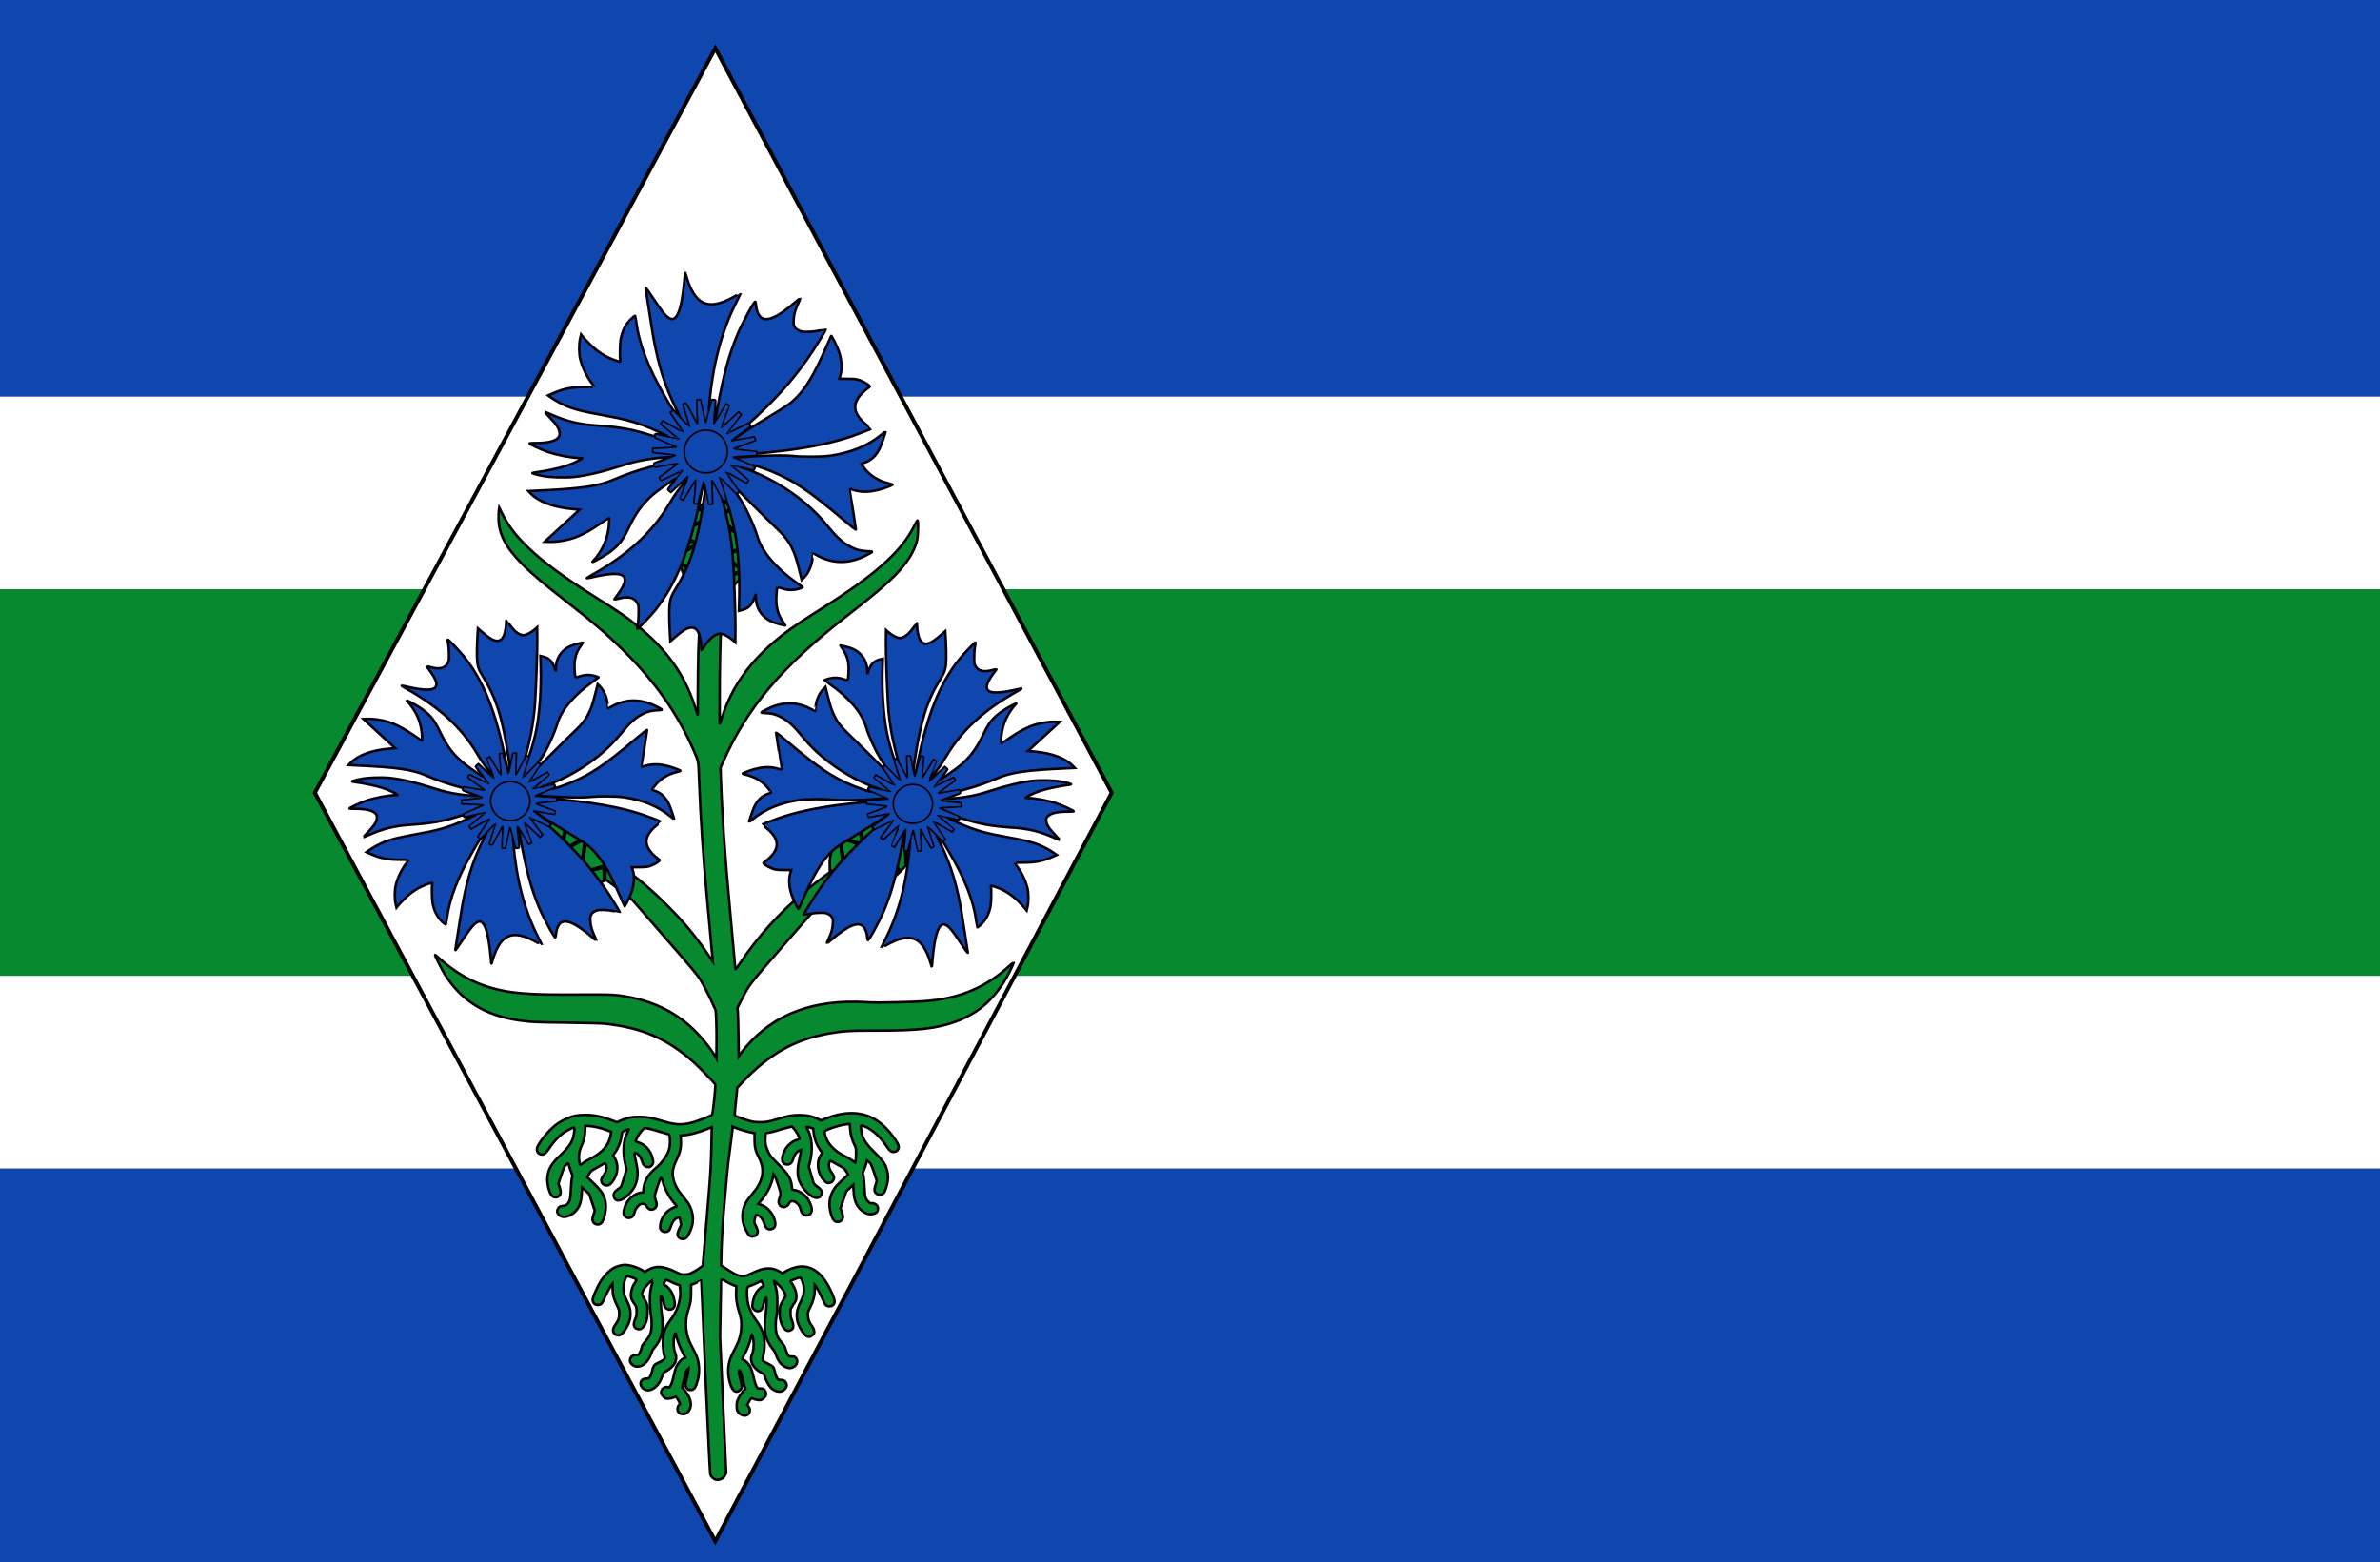 <?xml version="1.0" encoding="UTF-8" standalone="no"?>
<!-- Created with Inkscape (http://www.inkscape.org/) -->

<svg
   xmlns:dc="http://purl.org/dc/elements/1.1/"
   xmlns:cc="http://creativecommons.org/ns#"
   xmlns:rdf="http://www.w3.org/1999/02/22-rdf-syntax-ns#"
   xmlns:svg="http://www.w3.org/2000/svg"
   xmlns="http://www.w3.org/2000/svg"
   xmlns:sodipodi="http://sodipodi.sourceforge.net/DTD/sodipodi-0.dtd"
   xmlns:inkscape="http://www.inkscape.org/namespaces/inkscape"
   width="570.21"
   height="374.339"
   id="svg4469"
   version="1.1"
   inkscape:version="0.48.4 r9939"
   sodipodi:docname="Nieuw document 21">
  <defs
     id="defs4471" />
  <sodipodi:namedview
     id="base"
     pagecolor="#ffffff"
     bordercolor="#666666"
     borderopacity="1.0"
     inkscape:pageopacity="0.0"
     inkscape:pageshadow="2"
     inkscape:zoom="0.98994949"
     inkscape:cx="211.02364"
     inkscape:cy="189.78215"
     inkscape:document-units="px"
     inkscape:current-layer="layer1"
     showgrid="false"
     fit-margin-top="0"
     fit-margin-left="0"
     fit-margin-right="0"
     fit-margin-bottom="0"
     inkscape:window-width="1600"
     inkscape:window-height="837"
     inkscape:window-x="-8"
     inkscape:window-y="-8"
     inkscape:window-maximized="1" />
  <g
     inkscape:label="Laag 1"
     inkscape:groupmode="layer"
     id="layer1"
     transform="translate(-57.752,-290.907)">
    <rect
       style="fill:#0f47af;fill-opacity:1;fill-rule:evenodd;stroke:none"
       id="rect4391"
       width="570.21"
       height="374.339"
       x="57.752"
       y="290.907" />
    <rect
       style="fill:#ffffff;fill-opacity:1;fill-rule:evenodd;stroke:none"
       id="rect4393"
       width="570.21"
       height="184.947"
       x="57.752"
       y="385.945" />
    <rect
       style="fill:#078930;fill-opacity:1;fill-rule:evenodd;stroke:none"
       id="rect4395"
       width="570.21"
       height="92.645"
       x="57.752"
       y="432.096" />
    <path
       style="fill:#ffffff;stroke:#000000;stroke-width:0.942;stroke-linecap:butt;stroke-linejoin:miter;stroke-miterlimit:4;stroke-opacity:1;stroke-dasharray:none"
       d="m 229.123,302.465 -95.934,178.399 95.934,179.366 94.974,-179.366 z"
       id="path4319"
       inkscape:connector-curvature="0" />
    <path
       style="fill:#078930;fill-opacity:1;stroke:#080108;stroke-width:0.608;stroke-miterlimit:4;stroke-opacity:1;stroke-dasharray:none"
       d="m 229.339,645.487 c -0.636,-0.128 -1.241,-0.693 -1.423,-1.33 -0.063,-0.218 -0.578,-10.745 -1.144,-23.392 -0.567,-12.647 -1.042,-23.009 -1.056,-23.025 -0.014,-0.018 -0.315,0.124 -0.668,0.314 -0.354,0.189 -0.886,0.434 -1.183,0.545 l -0.54,0.201 -0.001,1.698 c -0.001,1.928 -0.113,2.623 -0.716,4.463 -0.925,2.821 -0.602,5.851 0.919,8.634 0.873,1.597 1.161,2.256 1.434,3.28 0.363,1.364 0.358,3.222 -0.013,4.644 -0.509,1.955 -0.865,2.453 -1.753,2.453 -0.45,0 -0.584,-0.059 -0.878,-0.391 -0.434,-0.49 -0.447,-0.957 -0.06,-2.182 0.156,-0.494 0.323,-1.274 0.37,-1.735 l 0.087,-0.838 -0.253,0.228 c -0.276,0.249 -0.431,0.72 -0.946,2.883 l -0.342,1.436 0.525,0.589 c 1.247,1.401 1.809,3.031 1.463,4.245 -0.428,1.502 -2.041,2.087 -2.879,1.044 -0.32,-0.398 -0.273,-1.179 0.097,-1.622 l 0.307,-0.368 -0.247,-0.508 c -0.136,-0.28 -0.373,-0.666 -0.527,-0.859 l -0.281,-0.351 -0.463,0.225 c -0.254,0.124 -0.79,0.247 -1.189,0.274 -0.722,0.048 -0.729,0.046 -1.276,-0.481 -0.603,-0.582 -0.702,-1.005 -0.382,-1.629 0.252,-0.49 0.96,-0.8 1.424,-0.622 0.216,0.083 0.328,0.059 0.469,-0.097 0.341,-0.38 0.667,-1.297 0.966,-2.721 0.163,-0.777 0.448,-1.739 0.633,-2.137 0.369,-0.794 1.224,-1.739 1.786,-1.974 l 0.359,-0.149 -0.702,-1.336 c -0.691,-1.315 -1.541,-3.638 -1.541,-4.21 0,-0.442 -0.209,-0.35 -0.357,0.157 -0.348,1.196 -0.238,3.538 0.205,4.379 0.289,0.547 0.252,1.569 -0.08,2.222 -0.362,0.713 -1.235,1.547 -2.115,2.019 -0.693,0.372 -0.733,0.419 -0.921,1.074 -0.753,2.631 -2.928,4.198 -4.433,3.194 -1.303,-0.869 -0.903,-2.508 0.608,-2.485 0.538,0 0.599,-0.022 0.864,-0.426 0.157,-0.239 0.373,-0.812 0.48,-1.273 0.352,-1.512 0.455,-1.638 1.832,-2.249 0.823,-0.365 1.359,-0.854 1.245,-1.135 -0.497,-1.228 -0.635,-4.374 -0.252,-5.769 0.292,-1.066 0.799,-2.102 1.47,-3.007 1.424,-1.923 2.054,-3.317 2.368,-5.249 0.149,-0.916 0.168,-1.415 0.085,-2.221 l -0.108,-1.039 -0.653,-0.205 c -0.359,-0.114 -1.039,-0.403 -1.511,-0.644 -0.472,-0.241 -0.938,-0.438 -1.036,-0.438 -0.164,0 -0.658,0.797 -0.658,1.06 0,0.061 0.147,0.164 0.326,0.228 0.502,0.176 1.294,1.051 1.691,1.866 0.436,0.895 0.754,2.349 0.649,2.972 -0.136,0.813 -1.003,1.236 -1.776,0.866 -0.472,-0.226 -0.699,-0.588 -0.821,-1.308 -0.129,-0.764 -0.423,-1.584 -0.628,-1.756 -0.173,-0.144 -0.184,0 -0.119,1.636 0.039,0.987 0.154,2.253 0.256,2.812 0.228,1.255 0.236,3.153 0.016,4.188 -0.33,1.553 -0.837,2.582 -1.842,3.733 -0.257,0.294 -0.503,0.692 -0.547,0.884 -0.044,0.192 -0.263,0.738 -0.485,1.214 -0.766,1.635 -2.063,2.56 -3.324,2.369 -0.696,-0.104 -1.467,-0.833 -1.467,-1.386 0,-0.867 0.712,-1.51 1.524,-1.375 0.394,0.064 0.459,0.035 0.701,-0.327 0.255,-0.382 0.524,-1.095 0.675,-1.789 0.039,-0.18 0.369,-0.663 0.733,-1.075 0.838,-0.946 1.174,-1.526 1.406,-2.423 0.231,-0.894 0.232,-2.72 0.003,-3.833 -0.095,-0.461 -0.206,-1.726 -0.247,-2.812 -0.083,-2.189 0.077,-3.536 0.599,-5.049 0.154,-0.448 0.262,-0.814 0.24,-0.814 -0.023,0 -0.356,0.264 -0.742,0.587 -0.833,0.699 -1.749,1.887 -1.934,2.51 -0.121,0.407 -0.1,0.505 0.233,1.098 1.017,1.81 1.024,1.835 1.023,3.463 -0.001,1.716 -0.265,2.737 -0.936,3.625 -0.455,0.601 -0.85,0.769 -1.452,0.615 -0.943,-0.241 -1.147,-1.114 -0.556,-2.385 0.288,-0.62 0.334,-0.864 0.334,-1.795 0,-1.092 -0.094,-1.361 -0.759,-2.167 -0.06,-0.074 -0.226,-0.364 -0.37,-0.646 -0.532,-1.051 -0.135,-2.999 0.886,-4.349 0.25,-0.33 0.276,-0.427 0.146,-0.537 -0.224,-0.187 -0.989,-0.503 -1.655,-0.683 -0.532,-0.144 -0.575,-0.137 -0.745,0.106 -0.347,0.496 -0.649,1.751 -0.648,2.694 0.001,1.15 0.118,1.581 0.834,3.068 0.67,1.393 0.821,1.963 0.823,3.111 0.003,1.381 -0.416,2.543 -1.459,4.047 -0.667,0.963 -1.328,1.259 -2.017,0.904 -0.819,-0.422 -0.903,-1.301 -0.216,-2.27 0.823,-1.163 0.99,-1.604 1.008,-2.672 0.016,-0.937 -0.001,-1.005 -0.596,-2.223 -0.75,-1.538 -0.988,-2.485 -0.994,-3.956 l -0.004,-1.129 -0.293,0.359 c -0.312,0.381 -1.503,2.695 -1.92,3.729 -0.293,0.726 -0.689,1.029 -1.345,1.029 -0.823,0 -1.357,-0.74 -1.162,-1.613 0.129,-0.577 1.154,-2.861 1.669,-3.717 0.976,-1.624 2.318,-3.023 3.444,-3.592 0.759,-0.383 1.868,-0.683 2.529,-0.683 1.192,0 3.129,0.599 4.244,1.311 l 0.557,0.356 0.685,-0.406 c 1.948,-1.157 3.758,-1.03 6.83,0.478 1.027,0.504 1.251,0.57 1.959,0.573 0.584,0 0.991,-0.076 1.512,-0.291 0.944,-0.391 2.907,-1.674 2.908,-1.901 0,-0.099 0.425,-5.133 0.943,-11.187 0.799,-9.332 0.962,-11.664 1.069,-15.316 0.069,-2.369 0.126,-4.826 0.126,-5.46 l 0,-1.153 -1.469,0.579 c -1.506,0.593 -3.353,1.114 -4.407,1.244 -0.326,0.04 -0.812,0.099 -1.08,0.133 l -0.486,0.059 0.056,1.171 c 0.08,1.68 -0.176,2.848 -0.994,4.532 -0.775,1.595 -1.052,2.733 -0.937,3.844 0.165,1.583 0.844,3.071 2.11,4.628 1.479,1.819 1.639,2.042 2.002,2.806 0.695,1.462 0.883,3.159 0.511,4.611 -0.25,0.976 -0.966,2.485 -1.358,2.865 -0.601,0.581 -1.746,0.371 -2.026,-0.371 -0.183,-0.486 -0.137,-0.74 0.318,-1.756 l 0.431,-0.962 -0.145,-0.817 c -0.08,-0.45 -0.195,-0.848 -0.255,-0.886 -0.061,-0.038 -0.295,0 -0.522,0.068 -0.595,0.198 -1.208,0.984 -1.487,1.908 -0.346,1.144 -0.652,1.442 -1.481,1.442 -0.324,0 -0.523,-0.092 -0.795,-0.365 -0.349,-0.352 -0.36,-0.396 -0.304,-1.185 0.114,-1.604 1.275,-3.336 2.728,-4.067 0.399,-0.201 0.82,-0.365 0.936,-0.365 0.302,0 0.374,-0.185 0.146,-0.375 -0.108,-0.09 -0.557,-0.634 -0.998,-1.21 -0.998,-1.301 -1.917,-3.171 -2.205,-4.487 -0.119,-0.543 -0.256,-0.987 -0.304,-0.987 -0.048,0 -0.17,0.128 -0.271,0.283 -0.273,0.42 -1.365,3.779 -1.365,4.2 2e-5,0.2 0.107,0.647 0.237,0.993 0.131,0.346 0.237,0.795 0.237,0.998 0,0.901 -1.061,1.54 -1.818,1.094 -0.208,-0.122 -0.496,-0.435 -0.641,-0.695 -0.307,-0.552 -0.814,-0.726 -1.397,-0.481 -0.527,0.223 -1.217,1.053 -1.367,1.647 -0.072,0.283 -0.189,0.665 -0.26,0.849 -0.437,1.127 -2.137,1.052 -2.426,-0.108 -0.121,-0.485 0.157,-1.677 0.576,-2.47 0.73,-1.385 2.202,-2.494 3.548,-2.674 l 0.548,-0.074 0.069,-0.794 c 0.159,-1.844 1.119,-3.5 2.872,-4.957 1.637,-1.361 2.896,-3.135 3.286,-4.632 0.209,-0.803 0.259,-2.053 0.118,-2.987 -0.076,-0.506 -0.105,-0.54 -0.555,-0.638 -0.261,-0.057 -0.956,-0.259 -1.543,-0.448 -1.313,-0.423 -2.705,-0.787 -3.426,-0.896 -0.539,-0.081 -0.547,-0.077 -1.135,0.559 -0.555,0.601 -1.145,1.549 -1.423,2.286 -0.118,0.312 -0.103,0.328 0.449,0.493 1.864,0.558 3.169,2.064 3.596,4.151 0.134,0.653 0.126,0.759 -0.083,1.151 -0.287,0.537 -0.764,0.758 -1.348,0.626 -0.527,-0.119 -0.912,-0.549 -1.091,-1.218 -0.291,-1.088 -1.105,-2.123 -1.671,-2.123 -0.226,0 -0.24,0.047 -0.167,0.568 0.044,0.313 0.219,1.161 0.389,1.884 0.707,3.008 0.226,5.289 -1.51,7.16 -1.644,1.772 -3.178,2.251 -3.734,1.167 -0.4,-0.779 -0.137,-1.434 0.842,-2.098 0.32,-0.217 0.65,-0.477 0.732,-0.577 0.082,-0.101 0.418,-1.089 0.746,-2.199 l 0.596,-2.017 -0.245,-0.957 c -0.78,-3.049 -0.574,-6.076 0.544,-8.027 0.154,-0.269 0.28,-0.522 0.28,-0.563 0,-0.088 -0.781,0.18 -1.285,0.443 -0.305,0.158 -0.374,0.279 -0.435,0.758 -0.21,1.65 -0.745,3.09 -1.61,4.332 l -0.495,0.711 0.234,0.335 c 1.208,1.732 1.044,4.126 -0.413,6.016 -0.492,0.638 -0.814,0.841 -1.339,0.841 -0.494,0 -0.88,-0.209 -1.108,-0.597 -0.334,-0.569 -0.21,-1.081 0.483,-2 0.599,-0.794 0.761,-2.155 0.312,-2.608 -0.152,-0.153 -0.23,-0.137 -0.637,0.135 -0.255,0.169 -0.983,0.586 -1.617,0.925 -1.069,0.571 -1.188,0.671 -1.628,1.379 l -0.475,0.763 0.763,0.714 c 2.695,2.524 3.346,3.495 3.659,5.461 0.243,1.523 -0.361,4.254 -1.074,4.859 -0.196,0.166 -0.446,0.308 -0.555,0.316 -0.789,0.052 -1.262,-0.229 -1.46,-0.87 -0.117,-0.379 -0.092,-0.571 0.183,-1.431 l 0.318,-0.994 -0.682,-2.015 -0.682,-2.015 -0.85,-0.766 -0.85,-0.766 -0.079,1.401 c -0.091,1.614 -0.265,2.378 -0.743,3.264 -1.155,2.14 -3.822,3.098 -4.848,1.741 -0.344,-0.454 -0.375,-0.778 -0.123,-1.27 0.248,-0.484 0.63,-0.719 1.166,-0.719 0.563,0 1.015,-0.256 1.368,-0.775 0.402,-0.591 0.475,-1.004 0.596,-3.353 0.064,-1.244 0.181,-2.356 0.277,-2.632 0.157,-0.452 0.147,-0.521 -0.169,-1.245 -0.185,-0.421 -0.421,-1.109 -0.525,-1.528 -0.208,-0.834 -0.182,-0.828 -0.898,-0.176 -0.245,0.223 -0.485,0.783 -0.992,2.316 l -0.669,2.022 0.29,0.936 c 0.329,1.059 0.307,1.541 -0.091,1.973 -0.519,0.565 -1.282,0.547 -1.828,-0.042 -0.618,-0.667 -1.153,-2.948 -1.02,-4.35 0.183,-1.938 0.934,-3.249 2.954,-5.159 2.542,-2.404 3.262,-3.629 3.472,-5.905 0.096,-1.039 0.096,-1.038 -1.12,-0.451 -1.869,0.902 -3.495,2.443 -5.038,4.774 -0.3,0.453 -0.696,0.924 -0.88,1.046 -0.911,0.606 -2.051,-0.117 -1.905,-1.209 0.115,-0.861 2.093,-3.523 3.656,-4.919 1.151,-1.027 1.79,-1.456 3.124,-2.092 1.635,-0.781 2.875,-1.05 4.822,-1.049 2.236,0 4.152,0.423 7.015,1.54 l 0.545,0.213 1.024,-0.443 c 1.515,-0.656 2.484,-0.843 4.356,-0.841 1.835,0 2.993,0.216 5.763,1.067 3.663,1.124 5.565,0.982 9.847,-0.738 0.914,-0.367 1.721,-0.728 1.794,-0.802 0.216,-0.22 0.932,-7.026 0.772,-7.333 -0.186,-0.355 -3.988,-4.248 -5.221,-5.344 -6.314,-5.616 -12.412,-8.242 -21.324,-9.183 -0.718,-0.075 -4.832,-0.182 -9.141,-0.235 -7.592,-0.094 -8.486,-0.137 -11.278,-0.537 -8.146,-1.168 -13.861,-4.708 -17.833,-11.045 -0.684,-1.091 -2.436,-4.576 -2.347,-4.666 0.029,-0.029 0.405,0.264 0.835,0.652 4.952,4.461 9.884,6.934 16.08,8.061 3.262,0.593 7.809,0.851 14.483,0.82 10.06,-0.047 11.043,-0.033 12.702,0.188 6.803,0.899 12.362,3.295 16.916,7.29 2.11,1.851 4.828,5.079 6.062,7.2 l 0.348,0.598 0.032,-3.53 c 0.035,-3.882 -0.114,-8.118 -0.289,-8.239 -0.062,-0.044 -0.315,-0.562 -0.564,-1.154 -0.647,-1.543 -2.212,-4.611 -3.072,-6.023 -0.595,-0.977 -2.221,-2.915 -8.474,-10.097 l -7.737,-8.888 -1.763,-1.408 c -0.97,-0.774 -2.393,-1.864 -3.164,-2.421 l -1.401,-1.013 -0.462,0.238 c -1.1,0.566 -2.949,0.812 -4.488,0.599 -2.219,-0.308 -4.698,-1.337 -6.777,-2.813 -1.174,-0.834 -2.996,-2.623 -3.902,-3.831 -0.774,-1.032 -1.949,-3.422 -2.236,-4.547 -0.306,-1.2 -0.285,-3.459 0.041,-4.392 1.104,-3.161 4.193,-4.801 7.968,-4.232 3.137,0.473 6.169,2.082 8.693,4.616 1.58,1.585 2.321,2.588 3.14,4.247 0.908,1.84 1.171,3.02 1.1,4.938 l -0.054,1.467 1.198,0.866 c 3.596,2.6 7.106,5.617 10.467,8.999 4.031,4.056 6.737,7.319 9.777,11.789 l 1.099,1.615 -0.075,-0.897 c -0.137,-1.639 -0.764,-8.48 -1.311,-14.289 -0.923,-9.818 -1.555,-19.28 -1.891,-28.307 -0.178,-4.784 -0.083,-4.285 -1.382,-7.27 -3.696,-8.493 -9.107,-16.21 -16.512,-23.548 -3.958,-3.923 -7.183,-6.715 -12.921,-11.184 -6.376,-4.967 -9.164,-7.312 -11.516,-9.685 -4.033,-4.069 -5.716,-7.339 -5.717,-11.104 -1e-4,-0.808 0.037,-1.691 0.082,-1.962 l 0.083,-0.493 0.734,1.483 c 3.086,6.237 9.394,11.854 22.626,20.148 5.541,3.473 7.022,4.491 9.838,6.759 6.752,5.439 11.135,11.537 13.544,18.847 l 0.828,2.513 0.003,-5.324 c 9.9e-4,-2.929 0.06,-7.424 0.13,-9.991 0.15,-5.507 0.745,-13.948 0.622,-14.016 -1.369,-0.751 -2.429,-1.719 -3.23,-2.826 -4.069,-5.62 -0.301,-14.088 2.085,-16.993 4.375,-5.326 9.874,-1.403 11.91,5.177 1.579,5.104 0.946,11.219 -5.729,14.822 0.072,0.048 0.037,1.737 -0.095,4.622 -0.331,7.196 -0.467,13.133 -0.46,20.161 l 0.006,6.521 0.568,-1.735 c 2.281,-6.964 6.108,-12.531 12.3,-17.893 2.524,-2.186 5.182,-4.077 9.999,-7.115 8.885,-5.604 13.259,-8.761 17.186,-12.406 3.033,-2.815 5.066,-5.422 6.553,-8.401 0.587,-1.176 0.76,-1.437 0.833,-1.256 0.173,0.427 0.085,3.644 -0.124,4.572 -0.44,1.949 -1.5,4.002 -3.143,6.088 -2.322,2.949 -5.59,5.849 -13.794,12.239 -15.343,11.952 -23.679,21.742 -29.386,34.51 l -0.796,1.782 0.081,2.526 c 0.265,8.305 1.007,18.992 2.203,31.721 0.451,4.804 0.906,9.838 1.011,11.188 0.105,1.349 0.217,2.58 0.249,2.735 0.049,0.237 0.244,0 1.215,-1.439 4.196,-6.242 9.278,-11.867 15.319,-16.956 1.54,-1.298 5.737,-4.533 6.023,-4.644 0.096,-0.038 0.119,-0.495 0.078,-1.571 -0.065,-1.699 0.062,-2.458 0.682,-4.078 0.678,-1.773 2.441,-4.23 4.066,-5.668 2.32,-2.053 5.08,-3.49 7.655,-3.987 1.912,-0.369 4.045,-0.13 5.509,0.617 0.882,0.45 2.225,1.845 2.642,2.743 1.212,2.615 0.694,5.906 -1.439,9.137 -0.838,1.27 -3.205,3.688 -4.426,4.524 -3.625,2.479 -7.616,3.387 -10.452,2.379 -0.487,-0.173 -0.968,-0.343 -1.07,-0.378 -0.32,-0.11 -5.366,3.727 -6.659,5.062 -0.369,0.382 -3.984,4.505 -8.033,9.162 -8.057,9.267 -7.768,8.889 -9.729,12.768 l -0.876,1.733 0.086,0.959 c 0.047,0.528 0.119,3.136 0.158,5.797 l 0.072,4.838 0.31,-0.473 c 0.171,-0.26 0.789,-1.037 1.375,-1.727 6.754,-7.954 16.264,-11.513 28.786,-10.773 1.96,0.115 3.683,0.121 7.635,0.02 5.244,-0.133 6.949,-0.236 9.319,-0.564 6.798,-0.939 12.377,-3.541 17.365,-8.101 0.573,-0.524 1.064,-0.931 1.091,-0.904 0.075,0.075 -0.818,2.012 -1.496,3.247 -1.598,2.909 -3.61,5.402 -5.92,7.335 -1.622,1.358 -4.144,2.778 -6.381,3.594 -4.717,1.721 -9.159,2.214 -19.676,2.183 -5.636,-0.018 -7.369,0.092 -10.684,0.665 -8.26,1.429 -14.483,4.938 -20.924,11.796 l -1.18,1.256 -0.082,1.077 c -0.045,0.592 -0.191,2.066 -0.325,3.274 -0.134,1.208 -0.198,2.238 -0.144,2.288 0.194,0.178 2.609,1.048 3.661,1.319 0.791,0.204 1.408,0.276 2.374,0.278 1.455,0 2.13,-0.117 4.036,-0.719 2.489,-0.787 3.673,-1.003 5.476,-1 1.789,0 3.213,0.331 4.659,1.074 l 0.43,0.221 1.168,-0.469 c 3.991,-1.602 7.784,-1.709 10.801,-0.304 2.15,1.001 4.15,2.853 5.9,5.464 0.714,1.066 0.877,1.569 0.67,2.068 -0.218,0.526 -0.463,0.704 -1.058,0.771 -0.631,0.07 -0.966,-0.173 -1.657,-1.204 -1.62,-2.418 -3.418,-4.088 -5.199,-4.827 -1.074,-0.446 -1.113,-0.424 -1.017,0.566 0.204,2.083 0.871,3.236 3.219,5.559 1.937,1.917 2.483,2.654 2.88,3.889 0.502,1.559 0.45,3.032 -0.168,4.836 -0.336,0.98 -0.53,1.223 -1.117,1.401 -0.596,0.18 -1.264,-0.13 -1.497,-0.692 -0.172,-0.416 -0.153,-0.564 0.257,-1.955 l 0.194,-0.658 -0.664,-1.967 c -0.663,-1.964 -0.802,-2.23 -1.386,-2.649 l -0.31,-0.223 -0.212,0.804 c -0.117,0.442 -0.358,1.115 -0.535,1.496 -0.31,0.665 -0.316,0.713 -0.147,1.197 0.109,0.312 0.217,1.321 0.282,2.648 0.129,2.62 0.212,2.962 0.885,3.64 0.425,0.429 0.574,0.51 0.818,0.449 0.362,-0.092 0.986,0.158 1.309,0.523 0.334,0.377 0.307,1.226 -0.051,1.61 -0.334,0.359 -1.207,0.587 -1.84,0.48 -1.156,-0.194 -2.341,-1.143 -2.998,-2.4 -0.457,-0.873 -0.627,-1.657 -0.716,-3.301 l -0.069,-1.281 -0.784,0.683 c -0.431,0.375 -0.82,0.734 -0.865,0.797 -0.045,0.063 -0.382,1.011 -0.749,2.107 l -0.667,1.992 0.303,0.875 c 0.356,1.026 0.374,1.335 0.106,1.792 -0.238,0.407 -0.617,0.597 -1.189,0.597 -0.635,0 -1.112,-0.57 -1.457,-1.743 -0.704,-2.391 -0.491,-4.271 0.693,-6.118 0.423,-0.66 0.913,-1.176 2.677,-2.82 l 0.705,-0.656 -0.471,-0.762 c -0.438,-0.71 -0.551,-0.805 -1.63,-1.378 -0.637,-0.339 -1.357,-0.747 -1.599,-0.908 -0.242,-0.16 -0.506,-0.27 -0.586,-0.242 -0.081,0.027 -0.204,0.268 -0.276,0.533 -0.177,0.664 0.04,1.521 0.561,2.209 0.224,0.296 0.462,0.682 0.528,0.857 0.308,0.815 -0.333,1.697 -1.233,1.697 -0.431,0 -0.555,-0.07 -1.071,-0.61 -1.614,-1.687 -1.935,-4.525 -0.701,-6.182 l 0.291,-0.391 -0.498,-0.715 c -0.896,-1.288 -1.436,-2.756 -1.612,-4.389 l -0.08,-0.742 -0.768,-0.258 c -0.423,-0.142 -0.796,-0.229 -0.831,-0.195 -0.034,0.035 0.07,0.296 0.231,0.581 1.126,1.986 1.339,5.157 0.543,8.09 l -0.237,0.871 0.497,1.701 c 0.274,0.936 0.547,1.879 0.608,2.096 0.079,0.283 0.317,0.547 0.845,0.935 0.923,0.68 1.144,0.961 1.148,1.46 0.006,0.842 -0.521,1.366 -1.311,1.302 -1.515,-0.122 -3.767,-2.626 -4.271,-4.75 -0.257,-1.08 -0.192,-2.752 0.161,-4.188 0.17,-0.691 0.345,-1.54 0.389,-1.888 l 0.08,-0.631 -0.342,0.13 c -0.713,0.271 -1.298,1.061 -1.586,2.139 -0.207,0.776 -0.686,1.207 -1.341,1.207 -0.979,0 -1.421,-0.718 -1.174,-1.91 0.402,-1.941 1.88,-3.579 3.668,-4.064 0.478,-0.13 0.493,-0.148 0.377,-0.457 -0.265,-0.701 -0.851,-1.671 -1.305,-2.157 l -0.478,-0.511 -0.973,0.234 c -0.535,0.13 -1.576,0.425 -2.313,0.659 -0.737,0.234 -1.697,0.483 -2.134,0.553 -0.436,0.07 -0.814,0.149 -0.841,0.176 -0.026,0.027 -0.075,0.528 -0.108,1.115 -0.074,1.315 0.078,2.034 0.716,3.371 0.444,0.932 0.641,1.173 2.346,2.872 2.489,2.481 3.12,3.521 3.284,5.414 0.067,0.772 0.084,0.808 0.379,0.809 0.824,0 2.03,0.607 2.825,1.41 0.887,0.896 1.574,2.383 1.578,3.416 0.003,0.44 -0.317,0.98 -0.677,1.145 -0.829,0.381 -1.679,-0.094 -1.929,-1.075 -0.216,-0.849 -0.355,-1.137 -0.748,-1.542 -0.838,-0.864 -1.712,-0.927 -2.082,-0.151 -0.514,1.079 -1.85,1.219 -2.349,0.246 -0.226,-0.441 -0.212,-0.772 0.07,-1.596 0.131,-0.383 0.237,-0.835 0.237,-1.006 0,-0.473 -1.169,-3.904 -1.455,-4.27 l -0.252,-0.323 -0.165,0.823 c -0.361,1.801 -1.332,3.708 -2.747,5.395 l -0.72,0.859 0.444,0.144 c 0.892,0.291 1.548,0.71 2.153,1.377 0.716,0.789 1.107,1.51 1.366,2.518 0.314,1.22 -0.046,1.935 -1.028,2.047 -0.75,0.085 -1.194,-0.323 -1.508,-1.387 -0.265,-0.898 -0.848,-1.687 -1.422,-1.927 -0.551,-0.23 -0.679,-0.106 -0.843,0.817 l -0.148,0.837 0.433,0.919 c 0.461,0.978 0.514,1.301 0.296,1.784 -0.299,0.662 -1.258,0.905 -1.856,0.471 -0.393,-0.285 -1.263,-2 -1.507,-2.972 -0.099,-0.392 -0.179,-1.103 -0.179,-1.58 0,-1.974 0.605,-3.393 2.261,-5.305 2.699,-3.116 3.232,-5.81 1.728,-8.735 -0.869,-1.689 -1.081,-2.551 -1.081,-4.384 l 0,-1.573 -1.001,-0.198 c -0.99,-0.196 -2.976,-0.812 -3.837,-1.19 l -0.445,-0.196 0,0.378 c 0,0.208 -0.185,1.783 -0.411,3.501 -0.226,1.718 -0.495,3.77 -0.598,4.56 -0.102,0.79 -0.482,4.828 -0.844,8.974 -0.601,6.887 -0.815,10.649 -0.871,15.289 l -0.007,0.572 1.336,0.877 c 1.658,1.089 2.156,1.345 3.06,1.579 0.945,0.244 1.617,0.103 3.184,-0.671 2.683,-1.324 4.559,-1.406 6.467,-0.282 l 0.692,0.408 0.317,-0.226 c 1.011,-0.719 2.667,-1.313 3.938,-1.413 2.235,-0.176 4.38,1.066 5.961,3.45 1.152,1.738 2.23,4.113 2.23,4.915 0,0.696 -0.504,1.167 -1.249,1.167 -0.686,0 -1.05,-0.344 -1.468,-1.387 -0.399,-0.998 -1.398,-2.913 -1.742,-3.34 l -0.289,-0.359 0,1.088 c 0,1.424 -0.314,2.633 -1.087,4.202 -0.605,1.227 -0.609,1.244 -0.544,2.116 0.071,0.95 0.306,1.532 1.007,2.503 0.274,0.379 0.436,0.756 0.475,1.104 0.054,0.481 0.022,0.565 -0.36,0.95 -0.484,0.488 -1.008,0.557 -1.541,0.203 -0.73,-0.485 -1.84,-2.351 -2.103,-3.534 -0.336,-1.512 -0.12,-2.849 0.731,-4.534 0.605,-1.197 0.805,-1.954 0.807,-3.054 0.001,-0.879 -0.291,-2.028 -0.662,-2.598 -0.158,-0.243 -0.228,-0.261 -0.643,-0.168 -0.404,0.092 -1.751,0.635 -1.869,0.754 -0.023,0.024 0.17,0.373 0.429,0.777 0.942,1.469 1.224,3.095 0.713,4.113 -0.139,0.277 -0.326,0.547 -0.415,0.6 -0.089,0.052 -0.163,0.149 -0.163,0.216 0,0.066 -0.134,0.318 -0.297,0.56 -0.256,0.38 -0.296,0.571 -0.294,1.399 0.003,0.777 0.063,1.096 0.32,1.677 0.21,0.476 0.319,0.934 0.324,1.358 0.006,0.57 -0.032,0.67 -0.35,0.927 -1.444,1.164 -2.994,-1.145 -2.889,-4.302 0.035,-1.043 0.087,-1.304 0.372,-1.871 0.482,-0.955 0.765,-1.453 0.907,-1.597 0.386,-0.39 -0.179,-1.531 -1.359,-2.744 -0.491,-0.505 -0.996,-0.973 -1.123,-1.041 -0.227,-0.122 -0.227,-0.115 -0.01,0.521 0.543,1.591 0.658,2.44 0.645,4.741 -0.008,1.54 -0.072,2.505 -0.208,3.171 -0.243,1.194 -0.251,3.022 -0.018,3.927 0.247,0.956 0.528,1.464 1.271,2.304 0.649,0.733 0.815,1.038 1.038,1.905 0.068,0.263 0.253,0.694 0.412,0.957 0.281,0.465 0.308,0.479 0.941,0.479 0.52,0 0.712,0.057 0.947,0.279 0.869,0.823 0.201,2.272 -1.149,2.493 -0.238,0.04 -0.654,-0.018 -0.997,-0.13 -1.131,-0.379 -2.025,-1.443 -2.563,-3.053 -0.189,-0.566 -0.446,-1.016 -0.834,-1.46 -0.712,-0.814 -1.453,-2.313 -1.677,-3.394 -0.226,-1.09 -0.226,-3.35 0.001,-4.487 0.098,-0.494 0.214,-1.705 0.256,-2.692 0.07,-1.64 0.061,-1.781 -0.114,-1.636 -0.233,0.194 -0.505,0.928 -0.679,1.835 -0.27,1.406 -1.405,1.853 -2.287,0.902 -0.337,-0.364 -0.349,-0.414 -0.28,-1.167 0.076,-0.829 0.357,-1.777 0.765,-2.583 0.298,-0.59 1.273,-1.58 1.648,-1.675 0.347,-0.088 0.343,-0.202 -0.028,-0.84 l -0.301,-0.518 -0.975,0.497 c -0.536,0.273 -1.268,0.59 -1.627,0.703 -0.631,0.199 -0.656,0.223 -0.75,0.728 -0.134,0.719 -0.013,2.753 0.222,3.693 0.277,1.115 1.111,2.797 1.933,3.897 1.231,1.649 1.746,2.9 1.953,4.744 0.137,1.222 0.017,2.615 -0.348,4.028 -0.211,0.817 -0.123,0.932 1.201,1.569 1.231,0.593 1.43,0.819 1.648,1.872 0.181,0.878 0.551,1.747 0.816,1.92 0.083,0.054 0.399,0.099 0.703,0.099 0.625,0 0.986,0.249 1.238,0.847 0.194,0.462 0.106,0.849 -0.293,1.286 -0.477,0.522 -0.927,0.712 -1.547,0.651 -0.732,-0.072 -1.334,-0.378 -1.916,-0.974 -0.494,-0.507 -1.334,-2.099 -1.477,-2.802 -0.066,-0.321 -0.191,-0.448 -0.693,-0.703 -0.897,-0.454 -1.759,-1.243 -2.158,-1.973 -0.417,-0.763 -0.472,-1.812 -0.131,-2.472 0.33,-0.638 0.496,-2.261 0.337,-3.293 -0.074,-0.483 -0.197,-1.036 -0.273,-1.228 -0.136,-0.346 -0.139,-0.341 -0.29,0.369 -0.302,1.425 -1.014,3.219 -1.787,4.502 -0.238,0.395 -0.413,0.734 -0.39,0.755 0.023,0.02 0.203,0.119 0.399,0.22 0.497,0.255 1.154,0.924 1.512,1.54 0.327,0.563 0.657,1.626 0.986,3.174 0.114,0.538 0.347,1.238 0.517,1.555 0.305,0.57 0.318,0.578 0.903,0.585 0.748,0.018 1.043,0.171 1.299,0.716 0.305,0.648 0.135,1.2 -0.528,1.71 -0.481,0.37 -0.583,0.4 -1.183,0.354 -0.361,-0.027 -0.859,-0.148 -1.106,-0.267 -0.424,-0.205 -0.461,-0.206 -0.673,-0.018 -0.123,0.114 -0.373,0.49 -0.554,0.838 l -0.329,0.633 0.32,0.383 c 0.369,0.442 0.419,1.02 0.136,1.572 -0.465,0.906 -1.972,0.724 -2.665,-0.323 -0.256,-0.386 -0.297,-0.583 -0.297,-1.42 0,-0.884 0.041,-1.056 0.449,-1.888 0.247,-0.504 0.714,-1.208 1.038,-1.565 l 0.589,-0.65 -0.168,-0.479 c -0.092,-0.264 -0.281,-1.029 -0.419,-1.702 -0.245,-1.193 -0.574,-2.05 -0.853,-2.224 -0.203,-0.126 -0.041,1.26 0.268,2.289 0.137,0.458 0.276,1.09 0.308,1.405 0.054,0.537 0.031,0.599 -0.378,0.987 -0.929,0.883 -1.823,0.366 -2.367,-1.369 -0.799,-2.55 -0.652,-4.993 0.431,-7.147 0.227,-0.452 0.658,-1.306 0.958,-1.899 0.764,-1.511 1.159,-2.944 1.238,-4.496 0.076,-1.489 -0.051,-2.342 -0.608,-4.073 -0.498,-1.548 -0.723,-3.239 -0.627,-4.712 l 0.072,-1.102 -0.822,-0.325 c -0.452,-0.178 -1.26,-0.591 -1.796,-0.915 -0.535,-0.324 -0.997,-0.566 -1.025,-0.538 -0.028,0.029 -0.104,3.165 -0.169,6.97 l -0.118,6.918 0.734,16.302 0.734,16.302 -0.247,0.509 c -0.39,0.805 -1.283,1.257 -2.141,1.084 z m -31.981,-75.845 c 0.306,-0.236 1.041,-0.673 1.633,-0.972 3.211,-1.621 4.722,-3.406 5.1,-6.022 l 0.079,-0.543 -1.161,-0.432 c -1.366,-0.508 -3.095,-0.899 -4.217,-0.955 l -0.801,-0.04 -0.049,1.137 c -0.061,1.425 -0.332,2.542 -0.911,3.769 -0.544,1.152 -0.705,2.429 -0.467,3.703 0.081,0.431 0.167,0.784 0.192,0.784 0.025,0 0.296,-0.193 0.602,-0.429 z m 65.493,-2.208 c 0.011,-1.357 0.004,-1.395 -0.426,-2.284 -0.583,-1.205 -0.906,-2.427 -1.001,-3.794 l -0.079,-1.126 -0.749,0.077 c -1.033,0.106 -2.731,0.557 -4.11,1.091 -1.315,0.509 -1.323,0.523 -0.968,1.741 0.56,1.923 2.3,3.711 4.71,4.838 0.472,0.221 1.205,0.646 1.63,0.945 l 0.772,0.544 0.106,-0.326 c 0.058,-0.18 0.11,-0.947 0.117,-1.706 z"
       id="path4149"
       inkscape:connector-curvature="0"
       sodipodi:nodetypes="ccscccccsssssssscsscssssccccccscscscccsssccssscccscsscccssssccssccccsscscscscssccssccscsssscscccccscsssccscssscsssscsssccssccssscssssssssscsccssscsscssscsssccccscsscssscccscccsssssccssscscsssssscccscsccsscssccsscccccssssscscscsscsssssssscssssscscssccssssscssssscccccsscsscsssssssssscsssccsssssssccssssccsssssccccssssscccsccssccscccccscscccccscccscccssscccsssscccscccsscccsscccscccssccccsccccccccccccccsccccsccccsscccccssscscccccscccccsccccscscccccscsccccsccccccsssscccsccccsccccccccsscscsccsccccccsccccscsscccscsscccccccsccccssccccccccccccccccsccccccsccccscsccccccscccccccccsccccccccsccccccccccsccccsccccccccccccsccccscccccccccscccscsscscccccsscssccc" />
    <path
       style="fill:#000000;stroke-width:5.1;stroke-miterlimit:4;stroke-dasharray:none"
       d="m 196.749,501.556 c 0,-0.367 -0.029,-0.667 -0.064,-0.667 -0.035,0 -0.499,0.218 -1.031,0.485 -0.532,0.267 -0.995,0.485 -1.028,0.485 -0.058,0 -0.431,-0.663 -0.431,-0.766 0,-0.027 0.566,-0.329 1.258,-0.67 l 1.258,-0.619 0.152,-2.022 c 0.084,-1.112 0.252,-2.711 0.373,-3.553 0.122,-0.842 0.204,-1.548 0.183,-1.569 -0.163,-0.162 -4.507,2.466 -4.625,2.799 -0.049,0.139 -0.425,4.247 -0.425,4.647 0,0.097 -0.064,0.176 -0.142,0.176 -0.078,0 -0.244,0.092 -0.368,0.203 -0.449,0.405 -0.498,0.077 -0.312,-2.102 0.096,-1.125 0.162,-2.062 0.147,-2.082 -0.015,-0.02 -0.53,0.439 -1.143,1.022 l -1.115,1.059 -0.324,-0.324 -0.324,-0.324 0.843,-0.848 c 0.464,-0.466 1.156,-1.106 1.539,-1.421 0.674,-0.555 0.698,-0.597 0.778,-1.306 0.135,-1.2 0.756,-4.782 1.021,-5.883 0.135,-0.564 0.221,-1.049 0.192,-1.079 -0.097,-0.097 -3.924,1.367 -4.143,1.585 -0.08,0.079 -0.526,3.015 -0.657,4.323 -0.069,0.691 -0.126,1.688 -0.126,2.215 l 0,0.958 -0.505,0 -0.505,0 0.078,-1.608 c 0.069,-1.427 0.262,-3.216 0.518,-4.809 l 0.086,-0.531 -0.596,0.342 c -0.328,0.188 -0.987,0.603 -1.466,0.922 l -0.87,0.58 -0.172,-0.269 c -0.095,-0.148 -0.208,-0.33 -0.251,-0.403 -0.09,-0.153 1.039,-0.954 2.59,-1.837 0.949,-0.54 1.043,-0.628 1.144,-1.068 0.364,-1.591 1.197,-4.741 1.274,-4.819 0.099,-0.101 0.866,0.126 0.866,0.257 0,0.044 -0.056,0.271 -0.125,0.504 -0.236,0.798 -0.969,3.72 -0.969,3.86 0,0.09 0.225,0.048 0.638,-0.119 0.351,-0.142 1.293,-0.49 2.093,-0.771 l 1.454,-0.513 0.471,-1.411 c 0.485,-1.452 0.536,-1.512 1.105,-1.295 l 0.305,0.115 -0.371,1.105 c -0.204,0.608 -0.349,1.127 -0.322,1.154 0.027,0.027 0.56,-0.055 1.184,-0.183 0.624,-0.128 1.649,-0.293 2.278,-0.368 1.114,-0.133 1.149,-0.13 1.362,0.132 0.209,0.258 0.209,0.313 -0.006,1.434 -0.553,2.889 -0.781,4.261 -0.707,4.261 0.044,0 0.486,-0.139 0.983,-0.308 1.486,-0.508 3.79,-1.039 4.156,-0.959 0.184,0.04 0.335,0.094 0.335,0.117 0,0.024 -0.078,0.415 -0.174,0.87 -0.276,1.311 -0.773,4.84 -0.866,6.149 -0.081,1.133 -0.073,1.193 0.143,1.131 0.744,-0.214 2.277,-0.452 2.36,-0.366 0.054,0.056 0.116,0.263 0.138,0.46 0.04,0.351 0.025,0.361 -0.75,0.516 -0.435,0.086 -1.078,0.216 -1.429,0.288 l -0.638,0.13 0,1.387 0,1.387 -0.486,0 -0.486,0 0,-1.282 c 0,-1.164 -0.02,-1.277 -0.213,-1.22 -0.117,0.035 -0.569,0.149 -1.003,0.257 -0.435,0.108 -1.324,0.362 -1.976,0.567 l -1.186,0.372 0,0.896 0,0.896 -0.486,0 -0.486,0 0,-0.667 z m 2.515,-2.598 c 0.657,-0.202 1.578,-0.465 2.046,-0.585 l 0.851,-0.217 0.148,-1.625 c 0.127,-1.398 0.453,-3.844 0.717,-5.373 l 0.077,-0.448 -0.775,0.176 c -1.399,0.318 -3.745,1.165 -3.805,1.373 -0.206,0.719 -0.801,5.75 -0.801,6.778 0,0.315 0.044,0.404 0.174,0.354 0.095,-0.036 0.711,-0.232 1.368,-0.434 z m -5.142,-5.628 c 0.558,-0.353 1.592,-0.932 2.299,-1.287 l 1.284,-0.645 0.143,-0.867 c 0.079,-0.477 0.292,-1.659 0.475,-2.627 l 0.332,-1.759 -0.338,-0.038 c -0.345,-0.038 -2.719,0.355 -3.54,0.587 -0.479,0.135 -0.442,0.066 -0.81,1.514 -0.319,1.256 -0.988,5.033 -0.988,5.581 0,0.101 0.029,0.183 0.064,0.183 0.035,0 0.52,-0.289 1.078,-0.642 z"
       id="path4167"
       inkscape:connector-curvature="0" />
    <path
       style="fill:#000000;stroke-width:5.1;stroke-miterlimit:4;stroke-dasharray:none"
       d="m 265.892,503.264 c 0,-0.367 0.029,-0.667 0.064,-0.667 0.035,0 0.499,0.218 1.031,0.485 0.532,0.267 0.995,0.485 1.028,0.485 0.058,0 0.431,-0.663 0.431,-0.766 0,-0.027 -0.566,-0.329 -1.258,-0.669 l -1.258,-0.62 -0.152,-2.022 c -0.084,-1.112 -0.252,-2.711 -0.373,-3.553 -0.122,-0.842 -0.204,-1.548 -0.183,-1.569 0.163,-0.164 4.507,2.466 4.625,2.799 0.049,0.139 0.425,4.247 0.425,4.647 0,0.097 0.064,0.176 0.142,0.176 0.078,0 0.244,0.092 0.368,0.203 0.449,0.406 0.498,0.077 0.312,-2.102 -0.096,-1.125 -0.162,-2.062 -0.147,-2.082 0.015,-0.02 0.53,0.439 1.143,1.022 l 1.115,1.059 0.324,-0.324 0.324,-0.324 -0.843,-0.848 c -0.464,-0.466 -1.156,-1.106 -1.539,-1.421 -0.674,-0.555 -0.698,-0.597 -0.778,-1.307 -0.135,-1.2 -0.756,-4.782 -1.021,-5.883 -0.135,-0.564 -0.221,-1.049 -0.192,-1.079 0.097,-0.097 3.924,1.367 4.143,1.585 0.08,0.079 0.526,3.015 0.657,4.323 0.069,0.691 0.126,1.688 0.126,2.215 l 0,0.958 0.505,0 0.505,0 -0.078,-1.608 c -0.069,-1.427 -0.262,-3.216 -0.518,-4.809 l -0.086,-0.531 0.596,0.342 c 0.328,0.188 0.987,0.603 1.466,0.922 l 0.87,0.579 0.172,-0.269 c 0.095,-0.148 0.208,-0.33 0.251,-0.403 0.09,-0.153 -1.039,-0.954 -2.59,-1.837 -0.949,-0.54 -1.043,-0.628 -1.144,-1.068 -0.364,-1.591 -1.197,-4.741 -1.274,-4.819 -0.099,-0.101 -0.866,0.126 -0.866,0.257 0,0.044 0.056,0.271 0.125,0.504 0.236,0.798 0.969,3.72 0.969,3.86 0,0.09 -0.225,0.048 -0.638,-0.119 -0.351,-0.142 -1.293,-0.489 -2.093,-0.771 l -1.454,-0.513 -0.471,-1.411 c -0.485,-1.452 -0.536,-1.511 -1.105,-1.295 l -0.305,0.115 0.371,1.105 c 0.204,0.608 0.349,1.127 0.322,1.154 -0.027,0.027 -0.56,-0.055 -1.184,-0.183 -0.624,-0.128 -1.649,-0.293 -2.278,-0.368 -1.114,-0.133 -1.149,-0.13 -1.362,0.132 -0.209,0.258 -0.209,0.313 0.006,1.434 0.553,2.889 0.781,4.26 0.707,4.26 -0.044,0 -0.486,-0.139 -0.983,-0.308 -1.486,-0.507 -3.79,-1.039 -4.156,-0.959 -0.184,0.04 -0.335,0.092 -0.335,0.117 0,0.024 0.078,0.415 0.174,0.87 0.276,1.311 0.773,4.84 0.866,6.149 0.081,1.133 0.073,1.193 -0.143,1.13 -0.744,-0.214 -2.277,-0.452 -2.36,-0.365 -0.054,0.055 -0.116,0.263 -0.138,0.46 -0.04,0.351 -0.025,0.361 0.75,0.516 0.435,0.086 1.078,0.216 1.429,0.288 l 0.638,0.13 0,1.387 0,1.387 0.486,0 0.486,0 0,-1.282 c 0,-1.164 0.02,-1.276 0.213,-1.22 0.117,0.035 0.569,0.149 1.003,0.257 0.435,0.106 1.324,0.362 1.976,0.567 l 1.186,0.372 0,0.895 0,0.896 0.486,0 0.486,0 0,-0.667 z m -2.515,-2.598 c -0.657,-0.202 -1.578,-0.465 -2.046,-0.584 l -0.851,-0.217 -0.148,-1.626 c -0.127,-1.398 -0.453,-3.844 -0.717,-5.373 l -0.077,-0.448 0.775,0.176 c 1.399,0.318 3.745,1.165 3.805,1.373 0.206,0.72 0.801,5.751 0.801,6.778 0,0.315 -0.044,0.404 -0.174,0.354 -0.096,-0.036 -0.711,-0.232 -1.368,-0.434 z m 5.142,-5.628 c -0.558,-0.353 -1.592,-0.932 -2.299,-1.287 l -1.284,-0.645 -0.143,-0.867 c -0.079,-0.477 -0.292,-1.659 -0.475,-2.627 l -0.332,-1.759 0.338,-0.038 c 0.345,-0.038 2.719,0.355 3.54,0.587 0.479,0.135 0.442,0.066 0.81,1.514 0.319,1.257 0.988,5.033 0.988,5.581 0,0.101 -0.029,0.183 -0.064,0.183 -0.035,0 -0.52,-0.289 -1.078,-0.642 z"
       id="path4167-1"
       inkscape:connector-curvature="0" />
    <path
       style="fill:#000000;stroke-width:5.1;stroke-miterlimit:4;stroke-dasharray:none"
       d="m 222.45,428.072 c 0.3,-0.193 0.529,-0.373 0.51,-0.402 -0.019,-0.029 -0.446,-0.289 -0.95,-0.58 -0.504,-0.29 -0.931,-0.55 -0.949,-0.577 -0.031,-0.047 0.309,-0.697 0.393,-0.751 0.023,-0.018 0.573,0.286 1.223,0.667 l 1.182,0.693 1.732,-0.938 c 0.952,-0.516 2.347,-1.219 3.1,-1.563 0.753,-0.344 1.373,-0.648 1.379,-0.676 0.045,-0.218 -4.435,-2.353 -4.77,-2.274 -0.14,0.033 -3.694,1.885 -4.02,2.095 -0.079,0.05 -0.178,0.039 -0.22,-0.024 -0.042,-0.063 -0.206,-0.149 -0.364,-0.191 -0.572,-0.151 -0.33,-0.362 1.548,-1.355 0.969,-0.513 1.77,-0.951 1.778,-0.974 0.008,-0.024 -0.643,-0.198 -1.448,-0.389 l -1.463,-0.347 0.09,-0.432 0.09,-0.432 1.145,0.237 c 0.63,0.131 1.524,0.355 1.987,0.499 0.815,0.254 0.862,0.252 1.484,-0.056 1.052,-0.521 4.309,-1.898 5.35,-2.262 0.533,-0.187 0.975,-0.371 0.983,-0.411 0.027,-0.13 -3.225,-2.458 -3.521,-2.521 -0.108,-0.024 -2.742,1.157 -3.88,1.738 -0.601,0.307 -1.445,0.784 -1.875,1.06 l -0.782,0.503 -0.272,-0.409 -0.272,-0.409 1.354,-0.781 c 1.201,-0.693 2.765,-1.476 4.203,-2.104 l 0.48,-0.21 -0.6,-0.302 c -0.33,-0.166 -1.023,-0.483 -1.54,-0.703 l -0.941,-0.4 0.127,-0.281 c 0.07,-0.155 0.157,-0.341 0.194,-0.415 0.077,-0.153 1.336,0.34 2.891,1.132 0.951,0.484 1.073,0.514 1.487,0.365 1.494,-0.54 4.512,-1.52 4.617,-1.498 0.136,0.027 0.362,0.767 0.256,0.836 -0.036,0.024 -0.251,0.097 -0.478,0.164 -0.778,0.228 -3.557,1.168 -3.671,1.242 -0.074,0.046 0.081,0.208 0.44,0.454 0.305,0.21 1.094,0.79 1.754,1.289 l 1.2,0.908 1.405,-0.359 c 1.446,-0.369 1.521,-0.36 1.651,0.215 l 0.07,0.308 -1.101,0.279 c -0.606,0.153 -1.107,0.309 -1.115,0.345 -0.007,0.036 0.346,0.424 0.786,0.863 0.44,0.438 1.126,1.181 1.525,1.651 0.707,0.832 0.723,0.862 0.624,1.171 -0.098,0.305 -0.143,0.334 -1.173,0.749 -2.655,1.068 -3.896,1.604 -3.857,1.664 0.024,0.036 0.375,0.321 0.78,0.633 1.213,0.936 2.885,2.522 3.017,2.86 0.066,0.171 0.104,0.32 0.085,0.332 -0.019,0.018 -0.381,0.155 -0.804,0.316 -1.218,0.465 -4.365,1.915 -5.483,2.526 -0.968,0.53 -1.013,0.567 -0.845,0.709 0.575,0.489 1.593,1.606 1.567,1.718 -0.017,0.072 -0.152,0.232 -0.301,0.353 -0.265,0.216 -0.282,0.209 -0.824,-0.336 -0.305,-0.306 -0.756,-0.759 -1.003,-1.005 l -0.449,-0.449 -1.132,0.728 -1.132,0.728 -0.262,-0.394 -0.262,-0.394 1.046,-0.673 c 0.95,-0.611 1.031,-0.686 0.881,-0.812 -0.091,-0.077 -0.428,-0.381 -0.749,-0.677 -0.321,-0.296 -1.007,-0.882 -1.525,-1.302 l -0.941,-0.764 -0.731,0.47 -0.731,0.47 -0.262,-0.394 -0.262,-0.394 0.545,-0.35 z m 3.472,0.672 c 0.518,0.426 1.228,1.033 1.577,1.349 l 0.634,0.575 1.406,-0.734 c 1.209,-0.631 3.38,-1.651 4.77,-2.24 l 0.407,-0.173 -0.56,-0.535 c -1.012,-0.966 -2.964,-2.42 -3.166,-2.358 -0.698,0.21 -5.123,2.37 -5.961,2.909 -0.257,0.166 -0.306,0.247 -0.196,0.327 0.081,0.057 0.572,0.454 1.09,0.879 z m 1.828,-7.116 c 0.588,0.266 1.617,0.799 2.286,1.185 l 1.217,0.701 0.784,-0.339 c 0.431,-0.187 1.511,-0.634 2.399,-0.994 l 1.614,-0.655 -0.151,-0.294 c -0.154,-0.299 -1.751,-2.014 -2.382,-2.557 -0.368,-0.317 -0.291,-0.323 -1.67,0.139 -1.197,0.401 -4.638,1.842 -5.085,2.13 -0.082,0.053 -0.134,0.119 -0.115,0.148 0.019,0.029 0.516,0.27 1.104,0.536 z"
       id="path4167-3"
       inkscape:connector-curvature="0" />
    <path
       style="fill:#0f47af;fill-opacity:1;stroke:#080108;stroke-width:0.608;stroke-miterlimit:4;stroke-opacity:1;stroke-dasharray:none"
       d="m 225.781,446.015 c 0,-0.955 -0.313,-2.695 -0.605,-3.359 -0.519,-1.184 -1.303,-1.596 -2.414,-1.271 -0.787,0.231 -1.689,0.833 -3.214,2.147 l -1.187,1.022 -0.153,-2.658 c -0.085,-1.462 -0.13,-3.546 -0.102,-4.632 0.065,-2.491 0.292,-3.288 1.485,-5.213 3.555,-5.736 5.246,-11.093 6.788,-21.498 0.361,-2.436 0.376,-2.658 0.233,-3.502 -0.084,-0.496 -0.175,-0.879 -0.202,-0.852 -0.027,0.027 -0.338,1.503 -0.692,3.281 -2.57,12.913 -5.818,21.095 -10.959,27.605 -1.032,1.307 -4.257,4.682 -4.367,4.571 -0.025,-0.025 0.044,-0.499 0.154,-1.052 0.131,-0.659 0.203,-1.625 0.209,-2.801 0.008,-1.771 0.004,-1.803 -0.342,-2.432 -0.713,-1.298 -2.131,-1.643 -4.338,-1.056 -0.62,0.164 -1.145,0.281 -1.167,0.259 -0.022,-0.024 0.237,-0.397 0.576,-0.832 0.339,-0.435 0.875,-1.224 1.19,-1.753 1.021,-1.712 1.034,-2.794 0.038,-3.287 -0.993,-0.492 -3.616,-0.303 -6.958,0.499 -0.701,0.169 -1.334,0.287 -1.405,0.263 -0.071,-0.024 0.396,-0.335 1.038,-0.692 8.677,-4.817 14.675,-10.313 18.742,-17.173 1.38,-2.329 2.285,-3.589 3.585,-4.991 0.555,-0.599 1.076,-1.474 0.952,-1.599 -0.023,-0.024 -0.967,0.815 -2.096,1.862 l -2.054,1.905 -0.344,-0.257 c -0.189,-0.141 -0.344,-0.295 -0.344,-0.342 0,-0.047 0.39,-0.589 0.866,-1.204 1.114,-1.438 1.141,-1.483 0.781,-1.292 -0.994,0.527 -4.172,2.779 -5.267,3.734 -2.509,2.187 -4.007,4.215 -5.72,7.747 -1.225,2.525 -1.787,3.412 -2.852,4.501 -1.2,1.228 -2.403,2.073 -4.813,3.382 -1.158,0.629 -1.433,0.669 -0.844,0.124 0.622,-0.575 1.733,-2.213 2.301,-3.393 0.639,-1.327 0.98,-2.443 1.245,-4.076 0.162,-0.997 0.241,-2.692 0.126,-2.692 -0.028,0 -1.03,0.661 -2.228,1.469 -2.276,1.535 -3.608,2.285 -5.346,3.008 -1.92,0.799 -4.741,1.318 -6.767,1.244 l -1.036,-0.038 4.163,-3.828 4.163,-3.828 -1.643,-0.149 c -4.72,-0.427 -8.205,-1.754 -10.229,-3.892 l -0.395,-0.417 1.76,-0.079 c 10.958,-0.493 14.934,-1.062 18.676,-2.673 2.834,-1.22 5.752,-2.229 8.757,-3.027 0.932,-0.247 0.98,-0.277 0.95,-0.573 -0.031,-0.302 0.035,-0.337 1.96,-1.02 1.095,-0.389 1.969,-0.73 1.942,-0.758 -0.091,-0.092 -3.426,0.211 -5.061,0.458 -2.525,0.382 -4.14,0.773 -6.885,1.663 -4.43,1.437 -8.209,2.316 -11.337,2.636 -1.946,0.199 -5.542,0.085 -7.183,-0.229 -1.663,-0.318 -2.782,-0.638 -2.589,-0.741 0.085,-0.046 0.662,-0.146 1.283,-0.222 1.873,-0.232 5.142,-0.938 6.687,-1.445 1.395,-0.458 3.32,-1.325 3.819,-1.721 0.224,-0.178 0.2,-0.188 -0.419,-0.192 -1.955,-0.018 -5.396,-0.662 -7.695,-1.456 -1.455,-0.502 -4.41,-1.868 -4.41,-2.038 0,-0.054 0.741,-0.099 1.646,-0.099 2.722,0 4.507,-0.435 5.24,-1.276 0.288,-0.331 0.355,-0.514 0.353,-0.972 -0.006,-1.069 -0.653,-2.118 -2.474,-4.004 -0.683,-0.708 -1.213,-1.286 -1.179,-1.286 0.035,0 0.617,0.249 1.295,0.554 3.932,1.768 6.982,2.518 11.382,2.799 5.069,0.324 8.574,0.945 12.428,2.205 1.278,0.418 1.455,0.415 1.46,-0.024 0.003,-0.212 0.255,-0.189 1.642,0.149 0.673,0.164 1.26,0.299 1.303,0.299 0.429,0 -3.759,-1.929 -5.791,-2.668 -3.007,-1.093 -4.818,-1.56 -8.923,-2.301 -6.521,-1.177 -8.34,-1.683 -11.039,-3.068 -0.631,-0.324 -1.533,-0.862 -2.006,-1.196 l -0.859,-0.608 1.175,-0.515 c 2.56,-1.124 4.487,-1.501 7.659,-1.5 1.232,0 2.241,-0.027 2.241,-0.063 0,-0.035 -0.232,-0.369 -0.516,-0.742 -1.319,-1.734 -2.304,-3.752 -2.839,-5.813 -0.34,-1.309 -0.361,-3.669 -0.045,-5.028 l 0.221,-0.949 0.42,0.53 c 0.231,0.292 0.993,1.102 1.693,1.8 1.887,1.882 3.923,3.154 6.279,3.925 0.982,0.321 1.117,0.32 1.013,-0.018 -0.167,-0.531 -0.097,-4.199 0.099,-5.195 0.314,-1.593 0.914,-2.936 1.802,-4.035 0.506,-0.626 1.589,-1.577 1.685,-1.48 0.023,0.024 0.12,0.645 0.217,1.383 0.729,5.572 2.941,11.244 7.238,18.56 1.609,2.739 1.35,2.373 2.404,3.399 l 0.849,0.826 -1.052,-2.142 c -2.136,-4.35 -3.585,-8.58 -4.691,-13.689 -0.561,-2.592 -0.89,-4.498 -1.716,-9.931 -0.395,-2.599 -0.739,-4.82 -0.765,-4.936 -0.026,-0.115 -0.011,-0.209 0.034,-0.209 0.045,0 0.918,1.252 1.94,2.782 2.029,3.038 2.717,3.899 3.525,4.416 0.661,0.423 1.073,0.429 1.55,0.025 1.011,-0.857 1.715,-3.642 2.204,-8.72 0.095,-0.987 0.173,-1.871 0.173,-1.964 0,-0.333 0.121,-0.037 0.482,1.195 0.844,2.87 2.181,4.957 3.674,5.733 1.974,1.026 4.444,0.543 8.101,-1.587 0.637,-0.371 1.157,-0.656 1.157,-0.634 0,0.022 -0.478,0.975 -1.061,2.118 -3.647,7.142 -5.791,15.361 -6.583,25.231 l -0.062,0.778 0.225,-0.778 c 0.124,-0.428 0.281,-0.996 0.35,-1.262 0.119,-0.466 0.141,-0.483 0.543,-0.436 0.23,0.027 0.438,0.083 0.463,0.126 0.024,0.041 -0.054,1.153 -0.174,2.47 -0.12,1.316 -0.219,2.581 -0.22,2.812 -0.004,0.962 0.28,-0.155 0.891,-3.515 1.447,-7.949 2.756,-12.754 4.798,-17.608 1.215,-2.887 4.098,-8.157 4.276,-7.816 0.047,0.09 0.117,0.485 0.156,0.88 0.101,1.017 0.375,1.854 0.797,2.442 1.285,1.788 4.017,0.753 8.698,-3.295 0.576,-0.498 1.071,-0.882 1.099,-0.853 0.029,0.029 -0.158,0.505 -0.415,1.058 -0.779,1.675 -1.096,2.787 -1.159,4.057 -0.05,1.019 -0.027,1.192 0.22,1.675 0.223,0.434 0.414,0.608 0.988,0.897 0.679,0.342 0.779,0.358 2.137,0.346 1.046,-0.018 1.817,-0.097 2.9,-0.328 0.811,-0.173 1.489,-0.301 1.505,-0.284 0.054,0.054 -2.052,3.527 -3.098,5.109 -3.038,4.597 -6.014,8.265 -10.084,12.428 -1.722,1.762 -4.766,4.648 -5.277,5.004 -0.025,0.018 0.044,0.169 0.153,0.338 0.11,0.168 0.169,0.355 0.133,0.414 -0.036,0.059 -1.053,0.821 -2.259,1.693 -1.206,0.872 -2.169,1.609 -2.141,1.638 0.029,0.029 0.255,-0.108 0.503,-0.305 0.927,-0.735 3.5,-2.376 7.917,-5.048 5.106,-3.089 5.649,-3.466 7.076,-4.911 2.395,-2.425 4.375,-5.781 7.06,-11.968 0.643,-1.481 1.205,-2.735 1.249,-2.786 0.125,-0.146 1.479,2.6 1.879,3.811 0.674,2.044 0.777,4.147 0.28,5.755 l -0.216,0.699 1.907,0 c 2.138,0 2.737,0.126 4.12,0.855 0.71,0.375 1.409,0.94 1.28,1.035 -1.681,1.247 -2.562,2.181 -3.104,3.292 -0.962,1.97 -0.132,3.936 2.558,6.06 0.496,0.392 0.891,0.723 0.877,0.735 -0.116,0.104 -2.986,1.221 -4.389,1.707 -4.263,1.479 -9.361,2.598 -15.607,3.428 -1.942,0.258 -6.77,0.775 -7.244,0.775 -0.082,0 -0.148,0.108 -0.148,0.239 0,0.2 -0.083,0.241 -0.505,0.25 -0.277,0 -1.573,0.077 -2.879,0.157 -1.845,0.113 -2.308,0.175 -2.077,0.27 0.214,0.088 1.24,0.046 3.68,-0.151 3.872,-0.315 8.612,-0.375 10.803,-0.135 2.037,0.223 6.74,0.182 8.488,-0.074 5.126,-0.748 9.178,-2.425 12.45,-5.149 0.449,-0.374 0.836,-0.661 0.859,-0.637 0.086,0.086 -1.006,3.29 -1.377,4.038 -0.859,1.732 -2.049,2.861 -3.533,3.353 -0.441,0.146 -0.821,0.283 -0.845,0.303 -0.024,0.022 0.202,0.385 0.502,0.809 1.244,1.756 3.212,3.111 5.42,3.73 0.619,0.173 1.256,0.355 1.416,0.403 0.251,0.075 0.145,0.146 -0.772,0.516 -1.444,0.582 -3.059,1.014 -4.443,1.188 -1.357,0.171 -3.003,0.018 -4.168,-0.39 -0.394,-0.137 -0.731,-0.231 -0.748,-0.208 -0.017,0.024 0.305,2.169 0.715,4.768 0.411,2.599 0.748,4.823 0.751,4.941 0.004,0.142 -1.092,-0.713 -3.24,-2.531 -7.902,-6.687 -11.597,-9.171 -16.908,-11.368 -1.511,-0.625 -4.296,-1.578 -4.564,-1.562 -0.085,0 0,0.065 0.185,0.133 0.3,0.11 0.33,0.166 0.265,0.495 -0.04,0.204 -0.118,0.416 -0.172,0.47 -0.054,0.054 -0.783,-0.065 -1.619,-0.267 -1.626,-0.392 -2.082,-0.424 -0.861,-0.061 2.138,0.635 5.351,2.087 7.908,3.574 4.928,2.865 8.976,6.265 12.183,10.235 2.193,2.714 3.652,4.042 5.522,5.021 1.39,0.728 2.348,0.984 3.967,1.058 1.636,0.075 1.641,0.047 -0.164,0.976 -4.057,2.086 -7.926,2.111 -11.724,0.074 -0.555,-0.297 -1.022,-0.541 -1.038,-0.541 -0.016,0 -0.066,0.443 -0.11,0.985 -0.155,1.878 -0.977,3.776 -2.118,4.892 l -0.496,0.485 -0.612,-2.433 c -0.696,-2.77 -1.012,-3.711 -1.768,-5.276 -0.785,-1.624 -1.829,-2.934 -3.883,-4.876 -1,-0.945 -3.368,-3.267 -5.261,-5.16 l -3.443,-3.441 -0.33,0.27 -0.33,0.27 0.371,0.516 c 1.572,2.188 3.74,6.731 4.628,9.701 1.111,3.715 4.527,7.717 9.636,11.289 0.635,0.444 1.182,0.852 1.216,0.907 0.034,0.054 -0.379,0.224 -0.917,0.376 -1.417,0.399 -2.676,0.37 -4.041,-0.094 -0.574,-0.195 -1.063,-0.324 -1.085,-0.285 -0.158,0.268 -0.327,2.478 -0.27,3.51 0.109,1.962 0.598,3.372 1.686,4.861 0.294,0.403 0.535,0.752 0.535,0.777 0,0.079 -1.579,-0.282 -2.374,-0.543 -1.321,-0.434 -2.148,-0.925 -2.972,-1.762 -1.166,-1.185 -1.762,-2.695 -1.779,-4.501 l -0.007,-0.718 -0.291,0.825 c -0.681,1.929 -1.537,2.724 -3.361,3.121 l -0.397,0.086 0.081,-2.914 c 0.161,-5.812 -0.27,-11.998 -1.143,-16.434 -0.405,-2.055 -1.227,-5.099 -1.785,-6.605 -0.223,-0.602 -0.24,-0.618 -0.534,-0.483 -0.259,0.119 -0.33,0.104 -0.484,-0.096 -0.179,-0.232 -0.18,-0.232 -0.096,0 0.249,0.703 1.162,4.432 1.479,6.042 0.495,2.51 0.922,5.75 1.071,8.136 0.297,4.731 0.609,13.783 0.577,16.739 l -0.034,3.158 -0.712,-0.618 c -0.972,-0.843 -2.186,-1.45 -2.901,-1.45 -1.159,0 -2.455,1.045 -3.824,3.081 -0.321,0.477 -0.608,0.867 -0.639,0.867 -0.031,0 -0.056,-0.316 -0.056,-0.702 z"
       id="path4238-9"
       inkscape:connector-curvature="0" />
    <path
       style="fill:#0f47af;fill-opacity:1;stroke:#080108;stroke-width:0.4;stroke-miterlimit:4;stroke-opacity:1;stroke-dasharray:none"
       d="m 227.437,411.284 c -0.067,-0.317 -0.324,-1.611 -0.571,-2.874 -0.248,-1.264 -0.468,-2.28 -0.49,-2.257 -0.022,0.022 -0.353,1.263 -0.737,2.757 -0.383,1.494 -0.718,2.737 -0.742,2.762 -0.025,0.026 -0.248,0.018 -0.495,-0.027 -0.45,-0.074 -0.45,-0.074 -0.384,-0.565 0.124,-0.918 0.451,-4.977 0.411,-5.098 -0.022,-0.066 -0.697,0.984 -1.5,2.333 l -1.46,2.453 -0.38,-0.195 c -0.209,-0.106 -0.394,-0.207 -0.412,-0.222 -0.018,-0.018 0.425,-1.2 0.983,-2.633 0.559,-1.433 0.992,-2.629 0.964,-2.658 -0.028,-0.029 -0.845,0.688 -1.814,1.593 -0.969,0.905 -1.899,1.77 -2.066,1.923 l -0.304,0.278 -0.322,-0.339 -0.322,-0.339 1.724,-2.249 c 0.948,-1.237 1.724,-2.269 1.724,-2.294 0,-0.025 -1.055,0.486 -2.345,1.135 -1.289,0.649 -2.451,1.214 -2.582,1.255 -0.181,0.055 -0.288,-0.018 -0.45,-0.302 -0.117,-0.207 -0.171,-0.416 -0.119,-0.465 0.052,-0.048 1.102,-0.821 2.334,-1.716 1.232,-0.895 2.193,-1.627 2.137,-1.627 -0.057,0 -1.32,0.215 -2.807,0.479 -1.487,0.263 -2.727,0.478 -2.754,0.478 -0.055,0 -0.31,-0.87 -0.266,-0.905 0.015,-0.018 1.216,-0.443 2.669,-0.958 1.454,-0.515 2.575,-0.972 2.493,-1.015 -0.083,-0.043 -1.339,-0.204 -2.791,-0.358 l -2.641,-0.28 0,-0.5 0,-0.5 2.048,-0.09 c 1.126,-0.048 2.421,-0.122 2.877,-0.164 l 0.829,-0.076 -2.491,-1.051 c -1.37,-0.578 -2.564,-1.097 -2.653,-1.152 -0.248,-0.155 0.049,-1 0.321,-0.915 0.507,0.159 5.283,1.263 5.316,1.23 0.021,-0.022 -0.948,-0.843 -2.153,-1.826 -1.205,-0.984 -2.191,-1.816 -2.192,-1.849 -0.001,-0.033 0.122,-0.215 0.272,-0.404 l 0.273,-0.344 2.414,1.394 c 1.328,0.767 2.434,1.374 2.457,1.351 0.024,-0.024 -0.672,-1.089 -1.546,-2.366 l -1.589,-2.322 0.312,-0.265 c 0.172,-0.146 0.366,-0.262 0.431,-0.259 0.065,0 0.973,0.907 2.018,2.009 1.045,1.102 1.916,1.991 1.937,1.976 0.021,-0.018 -0.34,-1.196 -0.801,-2.623 -0.462,-1.427 -0.839,-2.665 -0.839,-2.75 0,-0.085 0.093,-0.182 0.208,-0.215 0.114,-0.033 0.296,-0.097 0.404,-0.142 0.16,-0.066 0.432,0.376 1.461,2.377 0.696,1.352 1.314,2.489 1.375,2.527 0.064,0.04 0.088,-0.146 0.056,-0.446 -0.03,-0.283 -0.082,-1.573 -0.116,-2.865 l -0.062,-2.35 0.444,-0.055 c 0.244,-0.031 0.458,-0.046 0.475,-0.031 0.017,0.018 0.289,1.312 0.605,2.885 0.546,2.724 0.58,2.837 0.702,2.381 0.071,-0.263 0.349,-1.34 0.619,-2.393 0.27,-1.053 0.543,-2.118 0.608,-2.367 0.115,-0.444 0.127,-0.451 0.557,-0.373 0.242,0.043 0.451,0.088 0.465,0.099 0.014,0.018 -0.082,1.202 -0.212,2.646 -0.131,1.445 -0.222,2.723 -0.203,2.84 0.02,0.124 0.645,-0.814 1.494,-2.243 l 1.46,-2.457 0.38,0.195 c 0.209,0.106 0.394,0.207 0.412,0.222 0.018,0.018 -0.425,1.2 -0.983,2.633 -0.559,1.433 -0.992,2.629 -0.964,2.658 0.028,0.029 0.845,-0.688 1.814,-1.593 0.969,-0.905 1.899,-1.77 2.066,-1.923 l 0.304,-0.278 0.322,0.339 0.322,0.339 -1.724,2.249 c -0.948,1.237 -1.724,2.269 -1.724,2.294 0,0.025 1.055,-0.486 2.345,-1.135 1.29,-0.649 2.451,-1.214 2.582,-1.255 0.181,-0.055 0.288,0.018 0.45,0.302 0.117,0.207 0.171,0.416 0.119,0.465 -0.052,0.048 -1.102,0.821 -2.334,1.716 -1.232,0.895 -2.193,1.627 -2.137,1.627 0.057,0 1.32,-0.216 2.807,-0.479 1.487,-0.263 2.727,-0.478 2.754,-0.478 0.055,0 0.31,0.87 0.266,0.905 -0.015,0.018 -1.216,0.443 -2.669,0.958 -1.454,0.515 -2.575,0.972 -2.493,1.015 0.083,0.044 1.339,0.204 2.791,0.358 l 2.641,0.28 0,0.5 0,0.5 -2.048,0.09 c -1.126,0.048 -2.421,0.122 -2.877,0.164 l -0.829,0.075 2.491,1.051 c 1.37,0.578 2.564,1.097 2.653,1.152 0.248,0.155 -0.049,1 -0.321,0.915 -0.507,-0.158 -5.283,-1.263 -5.316,-1.23 -0.021,0.022 0.948,0.843 2.153,1.826 1.205,0.984 2.191,1.816 2.192,1.849 0.001,0.033 -0.122,0.215 -0.272,0.404 l -0.273,0.344 -2.414,-1.394 c -1.328,-0.767 -2.434,-1.374 -2.457,-1.35 -0.024,0.024 0.672,1.089 1.546,2.366 l 1.589,2.322 -0.312,0.265 c -0.172,0.146 -0.366,0.262 -0.431,0.259 -0.065,0 -0.973,-0.907 -2.018,-2.009 -1.045,-1.102 -1.916,-1.991 -1.937,-1.976 -0.021,0.018 0.34,1.196 0.801,2.623 0.462,1.427 0.839,2.665 0.839,2.749 0,0.085 -0.093,0.182 -0.208,0.215 -0.114,0.033 -0.296,0.097 -0.404,0.142 -0.16,0.066 -0.432,-0.376 -1.461,-2.377 -0.696,-1.352 -1.314,-2.489 -1.375,-2.527 -0.064,-0.04 -0.088,0.146 -0.056,0.446 0.03,0.283 0.082,1.578 0.117,2.878 l 0.063,2.363 -0.286,0 c -0.158,0 -0.366,0.031 -0.463,0.068 -0.132,0.051 -0.206,-0.075 -0.297,-0.508 z m 0.81,-7.241 c 1.179,-0.286 2.514,-1.323 3.126,-2.427 1.366,-2.464 0.54,-5.506 -1.886,-6.939 -2.553,-1.508 -5.943,-0.506 -7.24,2.139 -0.758,1.546 -0.758,3.027 0.001,4.575 1.079,2.2 3.483,3.263 5.998,2.652 z"
       id="path4262-3"
       inkscape:connector-curvature="0" />
    <path
       style="fill:#0f47af;fill-opacity:1;stroke:#080108;stroke-width:0.608;stroke-miterlimit:4;stroke-opacity:1;stroke-dasharray:none"
       d="m 179.018,440.153 c 0,0.869 -0.285,2.453 -0.551,3.058 -0.473,1.077 -1.188,1.453 -2.201,1.157 -0.717,-0.21 -1.54,-0.759 -2.93,-1.954 l -1.082,-0.93 -0.14,2.419 c -0.077,1.331 -0.119,3.228 -0.093,4.216 0.059,2.267 0.266,2.993 1.354,4.745 3.24,5.221 4.782,10.097 6.188,19.568 0.329,2.217 0.343,2.42 0.212,3.188 -0.077,0.451 -0.159,0.8 -0.184,0.776 -0.025,-0.025 -0.308,-1.369 -0.631,-2.986 -2.343,-11.754 -5.304,-19.201 -9.99,-25.128 -0.941,-1.19 -3.88,-4.262 -3.981,-4.161 -0.023,0.024 0.04,0.454 0.141,0.958 0.12,0.6 0.185,1.479 0.19,2.55 0.007,1.612 0.003,1.641 -0.312,2.214 -0.65,1.181 -1.942,1.496 -3.954,0.961 -0.565,-0.149 -1.044,-0.256 -1.064,-0.235 -0.021,0.02 0.216,0.361 0.525,0.757 0.309,0.396 0.797,1.114 1.085,1.595 0.931,1.559 0.942,2.543 0.034,2.992 -0.905,0.448 -3.296,0.276 -6.343,-0.454 -0.639,-0.153 -1.216,-0.261 -1.281,-0.239 -0.065,0.022 0.361,0.305 0.946,0.629 7.91,4.385 13.377,9.387 17.084,15.632 1.258,2.12 2.083,3.267 3.268,4.543 0.506,0.545 0.981,1.342 0.868,1.455 -0.021,0.022 -0.881,-0.742 -1.911,-1.695 l -1.872,-1.734 -0.314,0.234 c -0.173,0.128 -0.314,0.269 -0.314,0.312 0,0.043 0.355,0.536 0.789,1.096 1.015,1.309 1.04,1.35 0.712,1.176 -0.906,-0.479 -3.803,-2.53 -4.802,-3.399 -2.287,-1.991 -3.652,-3.837 -5.215,-7.051 -1.117,-2.298 -1.629,-3.106 -2.599,-4.097 -1.094,-1.118 -2.191,-1.887 -4.387,-3.078 -1.056,-0.572 -1.306,-0.609 -0.769,-0.114 0.567,0.524 1.58,2.014 2.098,3.089 0.582,1.208 0.893,2.224 1.135,3.71 0.148,0.907 0.22,2.45 0.115,2.45 -0.025,0 -0.939,-0.602 -2.031,-1.337 -2.075,-1.398 -3.289,-2.08 -4.873,-2.738 -1.75,-0.728 -4.322,-1.2 -6.168,-1.132 l -0.944,0.035 3.795,3.485 3.795,3.485 -1.498,0.135 c -4.302,0.389 -7.48,1.596 -9.324,3.543 l -0.36,0.38 1.604,0.072 c 9.989,0.449 13.614,0.967 17.025,2.433 2.583,1.111 5.244,2.029 7.983,2.755 0.849,0.225 0.893,0.252 0.866,0.522 -0.028,0.275 0.032,0.306 1.786,0.928 0.999,0.354 1.795,0.664 1.77,0.69 -0.083,0.083 -3.123,-0.192 -4.613,-0.417 -2.302,-0.348 -3.774,-0.703 -6.277,-1.514 -4.038,-1.308 -7.483,-2.108 -10.334,-2.4 -1.774,-0.181 -5.052,-0.077 -6.548,0.208 -1.516,0.289 -2.536,0.581 -2.36,0.675 0.078,0.042 0.604,0.131 1.169,0.202 1.708,0.211 4.688,0.855 6.095,1.315 1.272,0.416 3.026,1.206 3.482,1.566 0.204,0.162 0.182,0.171 -0.382,0.175 -1.782,0.018 -4.919,0.603 -7.014,1.325 -1.326,0.457 -4.02,1.7 -4.02,1.855 0,0.051 0.675,0.09 1.501,0.09 2.481,0 4.109,0.396 4.776,1.161 0.263,0.301 0.323,0.468 0.321,0.885 -0.004,0.973 -0.596,1.928 -2.255,3.645 -0.622,0.644 -1.106,1.171 -1.074,1.171 0.032,0 0.563,-0.227 1.18,-0.504 3.584,-1.609 6.365,-2.292 10.376,-2.547 4.621,-0.295 7.816,-0.861 11.329,-2.007 1.165,-0.38 1.326,-0.378 1.331,0.022 0.003,0.193 0.232,0.171 1.497,-0.137 0.614,-0.149 1.148,-0.272 1.187,-0.272 0.391,0 -3.426,1.756 -5.279,2.429 -2.741,0.995 -4.392,1.42 -8.134,2.094 -5.944,1.072 -7.602,1.532 -10.063,2.793 -0.575,0.295 -1.398,0.785 -1.828,1.089 l -0.783,0.554 1.071,0.469 c 2.334,1.023 4.09,1.366 6.982,1.365 1.123,0 2.043,0.025 2.043,0.057 0,0.033 -0.212,0.336 -0.471,0.676 -1.202,1.578 -2.101,3.416 -2.588,5.291 -0.31,1.191 -0.329,3.34 -0.041,4.577 l 0.201,0.864 0.383,-0.483 c 0.211,-0.266 0.905,-1.003 1.543,-1.639 1.721,-1.713 3.576,-2.871 5.724,-3.573 0.895,-0.293 1.018,-0.291 0.923,0 -0.152,0.483 -0.088,3.823 0.091,4.728 0.287,1.451 0.833,2.673 1.643,3.673 0.461,0.57 1.448,1.436 1.536,1.348 0.021,-0.022 0.11,-0.587 0.197,-1.259 0.665,-5.072 2.681,-10.235 6.598,-16.894 1.467,-2.494 1.23,-2.16 2.191,-3.094 l 0.774,-0.752 -0.959,1.95 c -1.947,3.959 -3.268,7.81 -4.276,12.46 -0.512,2.36 -0.812,4.094 -1.564,9.04 -0.36,2.366 -0.674,4.388 -0.698,4.493 -0.024,0.104 -0.01,0.191 0.031,0.191 0.041,0 0.837,-1.139 1.768,-2.532 1.85,-2.765 2.477,-3.549 3.214,-4.02 0.603,-0.385 0.979,-0.391 1.413,-0.024 0.922,0.78 1.563,3.315 2.009,7.937 0.087,0.898 0.158,1.703 0.158,1.788 0,0.303 0.11,0.033 0.44,-1.088 0.77,-2.613 1.988,-4.512 3.349,-5.218 1.8,-0.934 4.051,-0.494 7.385,1.444 0.58,0.337 1.055,0.597 1.055,0.577 0,-0.02 -0.435,-0.888 -0.968,-1.928 -3.325,-6.501 -5.279,-13.982 -6.001,-22.967 l -0.057,-0.708 0.205,0.708 c 0.113,0.389 0.256,0.906 0.319,1.149 0.109,0.424 0.128,0.44 0.495,0.397 0.21,-0.025 0.4,-0.075 0.422,-0.115 0.022,-0.038 -0.049,-1.05 -0.159,-2.248 -0.109,-1.198 -0.199,-2.35 -0.2,-2.559 -0.003,-0.876 0.255,0.142 0.812,3.199 1.319,7.236 2.512,11.61 4.374,16.027 1.107,2.628 3.735,7.425 3.898,7.115 0.043,-0.081 0.107,-0.442 0.143,-0.801 0.092,-0.926 0.342,-1.688 0.727,-2.223 1.172,-1.628 3.662,-0.686 7.929,2.999 0.525,0.453 0.976,0.803 1.002,0.776 0.026,-0.027 -0.144,-0.46 -0.379,-0.963 -0.71,-1.525 -0.999,-2.537 -1.056,-3.693 -0.046,-0.928 -0.025,-1.085 0.201,-1.525 0.203,-0.395 0.377,-0.553 0.901,-0.817 0.619,-0.312 0.71,-0.326 1.948,-0.315 0.953,0 1.656,0.088 2.644,0.298 0.74,0.157 1.357,0.274 1.372,0.259 0.049,-0.048 -1.871,-3.211 -2.824,-4.651 -2.769,-4.184 -5.482,-7.523 -9.193,-11.313 -1.57,-1.603 -4.345,-4.231 -4.81,-4.555 -0.023,-0.018 0.04,-0.155 0.14,-0.308 0.1,-0.153 0.154,-0.323 0.121,-0.377 -0.033,-0.054 -0.96,-0.747 -2.059,-1.541 -1.099,-0.794 -1.978,-1.465 -1.951,-1.491 0.026,-0.027 0.233,0.099 0.459,0.277 0.845,0.669 3.19,2.163 7.217,4.595 4.655,2.812 5.15,3.155 6.451,4.47 2.183,2.208 3.988,5.262 6.436,10.893 0.586,1.348 1.098,2.489 1.139,2.537 0.114,0.133 1.349,-2.367 1.713,-3.469 0.615,-1.86 0.708,-3.775 0.256,-5.238 l -0.197,-0.636 1.739,0 c 1.949,0 2.495,-0.113 3.755,-0.778 0.647,-0.341 1.284,-0.855 1.167,-0.942 -1.532,-1.135 -2.335,-1.985 -2.83,-2.996 -0.877,-1.793 -0.12,-3.583 2.332,-5.516 0.452,-0.357 0.812,-0.658 0.8,-0.669 -0.106,-0.095 -2.722,-1.111 -4.001,-1.554 -3.886,-1.346 -8.533,-2.365 -14.227,-3.12 -1.77,-0.235 -6.171,-0.705 -6.603,-0.706 -0.074,-2e-4 -0.135,-0.099 -0.135,-0.218 0,-0.182 -0.075,-0.219 -0.46,-0.228 -0.253,0 -1.434,-0.07 -2.624,-0.142 -1.682,-0.102 -2.104,-0.158 -1.894,-0.245 0.195,-0.081 1.13,-0.043 3.355,0.139 3.53,0.287 7.85,0.341 9.848,0.124 1.857,-0.203 6.144,-0.166 7.737,0.066 4.672,0.681 8.367,2.207 11.35,4.687 0.409,0.34 0.762,0.601 0.783,0.58 0.079,-0.079 -0.917,-2.995 -1.255,-3.676 -0.783,-1.577 -1.868,-2.604 -3.221,-3.052 -0.402,-0.133 -0.749,-0.257 -0.771,-0.276 -0.022,-0.02 0.184,-0.351 0.458,-0.737 1.134,-1.599 2.928,-2.832 4.941,-3.396 0.564,-0.158 1.145,-0.323 1.291,-0.367 0.228,-0.068 0.132,-0.133 -0.703,-0.47 -1.316,-0.53 -2.788,-0.923 -4.05,-1.082 -1.237,-0.155 -2.738,-0.018 -3.8,0.354 -0.359,0.126 -0.666,0.21 -0.682,0.19 -0.015,-0.022 0.278,-1.974 0.652,-4.34 0.374,-2.366 0.682,-4.39 0.685,-4.497 0.003,-0.13 -0.995,0.65 -2.954,2.304 -7.203,6.087 -10.572,8.348 -15.413,10.348 -1.378,0.569 -3.917,1.436 -4.16,1.421 -0.077,0 0,-0.059 0.169,-0.122 0.273,-0.101 0.301,-0.151 0.241,-0.451 -0.037,-0.186 -0.108,-0.378 -0.157,-0.428 -0.049,-0.05 -0.713,0.059 -1.476,0.243 -1.482,0.356 -1.897,0.386 -0.785,0.055 1.949,-0.578 4.878,-1.9 7.209,-3.253 4.493,-2.608 8.182,-5.703 11.106,-9.317 1.999,-2.47 3.329,-3.679 5.034,-4.571 1.267,-0.663 2.14,-0.896 3.616,-0.964 1.492,-0.068 1.496,-0.043 -0.149,-0.888 -3.698,-1.899 -7.225,-1.921 -10.688,-0.066 -0.506,0.271 -0.932,0.492 -0.946,0.492 -0.015,0 -0.06,-0.403 -0.101,-0.896 -0.142,-1.71 -0.891,-3.437 -1.931,-4.453 l -0.452,-0.442 -0.558,2.215 c -0.635,2.521 -0.922,3.378 -1.612,4.802 -0.716,1.478 -1.667,2.67 -3.54,4.438 -0.912,0.861 -3.07,2.974 -4.796,4.697 l -3.138,3.132 -0.301,-0.246 -0.301,-0.246 0.338,-0.47 c 1.433,-1.991 3.409,-6.127 4.219,-8.831 1.013,-3.381 4.127,-7.024 8.784,-10.276 0.579,-0.404 1.078,-0.776 1.108,-0.826 0.03,-0.05 -0.346,-0.204 -0.836,-0.342 -1.292,-0.363 -2.44,-0.337 -3.684,0.085 -0.524,0.178 -0.969,0.295 -0.989,0.26 -0.144,-0.244 -0.298,-2.256 -0.246,-3.195 0.1,-1.786 0.546,-3.069 1.537,-4.425 0.268,-0.366 0.487,-0.685 0.487,-0.707 0,-0.072 -1.439,0.257 -2.164,0.494 -1.204,0.395 -1.958,0.842 -2.709,1.604 -1.063,1.078 -1.607,2.453 -1.621,4.097 l -0.007,0.654 -0.266,-0.751 c -0.621,-1.755 -1.401,-2.479 -3.064,-2.841 l -0.362,-0.079 0.073,2.652 c 0.147,5.29 -0.246,10.921 -1.042,14.959 -0.369,1.87 -1.119,4.641 -1.627,6.013 -0.203,0.548 -0.219,0.562 -0.487,0.44 -0.236,-0.108 -0.301,-0.095 -0.442,0.086 -0.163,0.211 -0.164,0.211 -0.088,0 0.227,-0.64 1.059,-4.034 1.349,-5.5 0.451,-2.285 0.84,-5.234 0.977,-7.406 0.271,-4.307 0.555,-12.546 0.526,-15.236 l -0.032,-2.875 -0.649,0.563 c -0.886,0.768 -1.993,1.32 -2.645,1.32 -1.057,0 -2.238,-0.951 -3.486,-2.804 -0.292,-0.434 -0.554,-0.79 -0.582,-0.79 -0.028,0 -0.051,0.288 -0.051,0.639 z"
       id="path4238-4"
       inkscape:connector-curvature="0" />
    <path
       style="fill:#0f47af;fill-opacity:1;stroke:#080108;stroke-width:0.4;stroke-miterlimit:4;stroke-opacity:1;stroke-dasharray:none"
       d="m 180.528,471.766 c -0.061,0.289 -0.295,1.466 -0.521,2.616 -0.226,1.15 -0.427,2.075 -0.447,2.055 -0.02,-0.02 -0.322,-1.149 -0.672,-2.51 -0.35,-1.36 -0.654,-2.492 -0.677,-2.514 -0.023,-0.024 -0.226,-0.018 -0.451,0.026 -0.41,0.066 -0.41,0.066 -0.35,0.514 0.113,0.835 0.411,4.531 0.374,4.64 -0.02,0.059 -0.635,-0.895 -1.367,-2.124 l -1.331,-2.233 -0.346,0.176 c -0.19,0.097 -0.359,0.188 -0.376,0.202 -0.016,0.018 0.387,1.092 0.896,2.397 0.509,1.305 0.905,2.393 0.879,2.419 -0.026,0.027 -0.77,-0.626 -1.654,-1.45 -0.884,-0.824 -1.731,-1.611 -1.884,-1.751 l -0.277,-0.253 -0.294,0.309 -0.294,0.309 1.572,2.047 c 0.864,1.126 1.572,2.066 1.572,2.088 0,0.024 -0.962,-0.442 -2.137,-1.034 -1.176,-0.591 -2.235,-1.105 -2.354,-1.142 -0.165,-0.052 -0.262,0.018 -0.41,0.275 -0.107,0.188 -0.155,0.379 -0.108,0.423 0.047,0.044 1.005,0.747 2.127,1.562 1.123,0.815 1.999,1.481 1.948,1.481 -0.051,0 -1.203,-0.196 -2.558,-0.436 -1.356,-0.239 -2.486,-0.436 -2.511,-0.436 -0.05,0 -0.283,0.791 -0.243,0.824 0.014,0.018 1.108,0.403 2.433,0.872 1.325,0.469 2.348,0.885 2.273,0.924 -0.075,0.04 -1.22,0.186 -2.545,0.326 l -2.408,0.255 0,0.455 0,0.455 1.867,0.081 c 1.027,0.046 2.207,0.112 2.623,0.149 l 0.756,0.068 -2.271,0.957 c -1.249,0.526 -2.337,0.998 -2.419,1.049 -0.226,0.14 0.045,0.91 0.293,0.833 0.462,-0.144 4.816,-1.15 4.846,-1.119 0.019,0.02 -0.864,0.767 -1.963,1.663 -1.098,0.895 -1.997,1.653 -1.998,1.682 -0.001,0.031 0.111,0.196 0.248,0.368 l 0.249,0.313 2.201,-1.269 c 1.21,-0.698 2.219,-1.251 2.24,-1.229 0.022,0.022 -0.613,0.991 -1.409,2.153 l -1.449,2.114 0.285,0.241 c 0.157,0.133 0.333,0.239 0.393,0.236 0.059,0 0.887,-0.826 1.84,-1.829 0.952,-1.003 1.747,-1.812 1.766,-1.798 0.019,0.018 -0.31,1.088 -0.73,2.388 -0.421,1.299 -0.765,2.425 -0.765,2.503 0,0.077 0.085,0.166 0.189,0.195 0.104,0.031 0.27,0.088 0.368,0.13 0.146,0.061 0.394,-0.342 1.332,-2.163 0.634,-1.231 1.198,-2.266 1.253,-2.301 0.059,-0.036 0.08,0.133 0.051,0.406 -0.027,0.258 -0.075,1.431 -0.106,2.608 l -0.057,2.139 0.405,0.051 c 0.223,0.029 0.418,0.041 0.433,0.029 0.016,-0.018 0.264,-1.194 0.551,-2.626 0.498,-2.479 0.528,-2.583 0.64,-2.168 0.064,0.24 0.318,1.22 0.564,2.178 0.246,0.958 0.495,1.928 0.554,2.155 0.105,0.404 0.116,0.411 0.508,0.34 0.22,-0.04 0.411,-0.081 0.424,-0.09 0.013,-0.018 -0.074,-1.094 -0.193,-2.409 -0.119,-1.315 -0.202,-2.478 -0.185,-2.585 0.018,-0.114 0.588,0.741 1.362,2.042 l 1.331,2.236 0.346,-0.176 c 0.19,-0.097 0.359,-0.188 0.376,-0.202 0.016,-0.018 -0.387,-1.092 -0.896,-2.397 -0.509,-1.304 -0.905,-2.393 -0.879,-2.419 0.026,-0.027 0.77,0.626 1.654,1.45 0.884,0.823 1.731,1.611 1.883,1.751 l 0.277,0.253 0.294,-0.308 0.294,-0.309 -1.572,-2.047 c -0.864,-1.126 -1.572,-2.065 -1.572,-2.088 0,-0.024 0.962,0.442 2.137,1.033 1.175,0.591 2.235,1.105 2.354,1.142 0.165,0.05 0.262,-0.018 0.411,-0.275 0.107,-0.188 0.155,-0.379 0.108,-0.423 -0.047,-0.046 -1.005,-0.747 -2.128,-1.562 -1.123,-0.814 -1.999,-1.481 -1.948,-1.481 0.051,0 1.203,0.196 2.558,0.436 1.356,0.239 2.486,0.435 2.511,0.435 0.05,0 0.283,-0.792 0.243,-0.824 -0.014,-0.018 -1.108,-0.403 -2.433,-0.872 -1.325,-0.469 -2.348,-0.885 -2.273,-0.924 0.075,-0.04 1.22,-0.186 2.545,-0.326 l 2.408,-0.255 0,-0.455 0,-0.455 -1.867,-0.081 c -1.027,-0.045 -2.207,-0.112 -2.623,-0.149 l -0.756,-0.068 2.271,-0.957 c 1.249,-0.526 2.337,-0.998 2.419,-1.049 0.226,-0.14 -0.045,-0.91 -0.293,-0.833 -0.462,0.144 -4.816,1.15 -4.846,1.119 -0.019,-0.018 0.864,-0.767 1.963,-1.662 1.098,-0.895 1.997,-1.653 1.998,-1.683 0.001,-0.031 -0.111,-0.195 -0.248,-0.368 l -0.249,-0.313 -2.201,1.269 c -1.21,0.698 -2.219,1.251 -2.24,1.229 -0.022,-0.022 0.613,-0.991 1.409,-2.154 l 1.449,-2.114 -0.285,-0.241 c -0.157,-0.133 -0.333,-0.239 -0.393,-0.236 -0.059,0 -0.887,0.826 -1.84,1.829 -0.952,1.003 -1.747,1.812 -1.766,1.798 -0.019,-0.018 0.31,-1.088 0.73,-2.388 0.421,-1.299 0.765,-2.425 0.765,-2.503 0,-0.077 -0.085,-0.166 -0.189,-0.195 -0.104,-0.031 -0.27,-0.088 -0.368,-0.13 -0.146,-0.061 -0.394,0.342 -1.332,2.163 -0.634,1.231 -1.198,2.266 -1.253,2.3 -0.059,0.036 -0.08,-0.133 -0.051,-0.406 0.027,-0.258 0.075,-1.437 0.106,-2.619 l 0.057,-2.151 -0.261,0 c -0.144,0 -0.333,-0.027 -0.422,-0.061 -0.121,-0.047 -0.188,0.068 -0.271,0.463 z m 0.739,6.591 c 1.075,0.261 2.292,1.204 2.85,2.209 1.246,2.243 0.492,5.012 -1.719,6.316 -2.327,1.373 -5.418,0.461 -6.6,-1.947 -0.691,-1.407 -0.691,-2.755 0.001,-4.165 0.984,-2.003 3.175,-2.97 5.468,-2.414 z"
       id="path4262-4"
       inkscape:connector-curvature="0" />
    <path
       style="fill:#0f47af;fill-opacity:1;stroke:#080108;stroke-width:0.608;stroke-miterlimit:4;stroke-opacity:1;stroke-dasharray:none"
       d="m 277.459,440.836 c 0,0.869 0.285,2.453 0.551,3.058 0.473,1.077 1.188,1.453 2.201,1.157 0.717,-0.21 1.54,-0.759 2.93,-1.954 l 1.082,-0.93 0.14,2.419 c 0.077,1.331 0.119,3.228 0.093,4.216 -0.059,2.267 -0.266,2.993 -1.354,4.745 -3.24,5.221 -4.782,10.097 -6.188,19.568 -0.329,2.217 -0.343,2.42 -0.212,3.188 0.077,0.451 0.159,0.8 0.184,0.776 0.025,-0.025 0.308,-1.369 0.631,-2.986 2.343,-11.754 5.304,-19.201 9.99,-25.128 0.941,-1.19 3.88,-4.262 3.981,-4.161 0.023,0.024 -0.04,0.455 -0.141,0.958 -0.12,0.6 -0.185,1.479 -0.19,2.55 -0.007,1.612 -0.003,1.641 0.312,2.214 0.65,1.181 1.942,1.495 3.954,0.961 0.565,-0.149 1.044,-0.256 1.064,-0.235 0.021,0.022 -0.216,0.361 -0.525,0.757 -0.309,0.396 -0.797,1.114 -1.085,1.595 -0.931,1.559 -0.942,2.543 -0.034,2.991 0.905,0.448 3.296,0.276 6.343,-0.454 0.639,-0.153 1.216,-0.261 1.281,-0.239 0.065,0.022 -0.361,0.305 -0.946,0.629 -7.91,4.385 -13.377,9.387 -17.084,15.632 -1.258,2.119 -2.083,3.267 -3.268,4.543 -0.506,0.545 -0.981,1.341 -0.868,1.455 0.021,0.022 0.881,-0.742 1.911,-1.695 l 1.872,-1.734 0.314,0.234 c 0.173,0.128 0.314,0.269 0.314,0.312 0,0.044 -0.355,0.536 -0.789,1.096 -1.015,1.309 -1.04,1.35 -0.712,1.176 0.906,-0.479 3.803,-2.53 4.802,-3.399 2.287,-1.991 3.652,-3.837 5.215,-7.051 1.117,-2.298 1.629,-3.106 2.599,-4.097 1.094,-1.118 2.191,-1.887 4.387,-3.078 1.056,-0.572 1.306,-0.609 0.769,-0.114 -0.567,0.524 -1.58,2.014 -2.098,3.089 -0.582,1.208 -0.893,2.224 -1.135,3.71 -0.148,0.907 -0.22,2.451 -0.115,2.451 0.025,0 0.939,-0.602 2.031,-1.338 2.075,-1.397 3.289,-2.08 4.873,-2.738 1.751,-0.728 4.322,-1.2 6.168,-1.132 l 0.944,0.035 -3.795,3.484 -3.795,3.485 1.498,0.135 c 4.302,0.389 7.48,1.596 9.324,3.543 l 0.36,0.38 -1.604,0.072 c -9.989,0.449 -13.614,0.967 -17.025,2.433 -2.583,1.111 -5.244,2.029 -7.983,2.755 -0.849,0.225 -0.893,0.252 -0.866,0.522 0.028,0.275 -0.032,0.306 -1.786,0.928 -0.999,0.354 -1.795,0.664 -1.77,0.69 0.083,0.083 3.123,-0.192 4.613,-0.417 2.302,-0.348 3.774,-0.703 6.277,-1.514 4.038,-1.308 7.483,-2.108 10.334,-2.4 1.774,-0.181 5.052,-0.077 6.548,0.209 1.516,0.289 2.536,0.581 2.36,0.674 -0.078,0.041 -0.604,0.133 -1.169,0.202 -1.708,0.211 -4.688,0.855 -6.096,1.315 -1.272,0.416 -3.026,1.206 -3.482,1.566 -0.204,0.162 -0.182,0.171 0.382,0.175 1.782,0.018 4.919,0.603 7.014,1.325 1.326,0.457 4.02,1.7 4.02,1.855 0,0.051 -0.675,0.09 -1.501,0.09 -2.481,0 -4.109,0.396 -4.777,1.161 -0.263,0.301 -0.323,0.468 -0.321,0.885 0.004,0.973 0.596,1.928 2.255,3.645 0.622,0.644 1.106,1.171 1.074,1.171 -0.031,0 -0.563,-0.227 -1.18,-0.504 -3.584,-1.609 -6.365,-2.292 -10.376,-2.547 -4.621,-0.295 -7.816,-0.861 -11.329,-2.007 -1.165,-0.38 -1.326,-0.378 -1.331,0.022 -0.003,0.193 -0.232,0.173 -1.497,-0.137 -0.614,-0.149 -1.148,-0.272 -1.187,-0.272 -0.391,0 3.426,1.756 5.279,2.429 2.741,0.995 4.392,1.42 8.134,2.094 5.944,1.072 7.602,1.532 10.063,2.793 0.575,0.295 1.398,0.785 1.828,1.089 l 0.783,0.553 -1.071,0.469 c -2.334,1.023 -4.09,1.366 -6.982,1.365 -1.123,0 -2.043,0.025 -2.043,0.057 0,0.033 0.212,0.336 0.471,0.676 1.202,1.579 2.1,3.416 2.588,5.291 0.31,1.191 0.329,3.34 0.041,4.577 l -0.201,0.864 -0.383,-0.483 c -0.211,-0.266 -0.905,-1.003 -1.543,-1.639 -1.721,-1.713 -3.576,-2.871 -5.724,-3.573 -0.895,-0.293 -1.018,-0.291 -0.923,0 0.152,0.483 0.088,3.823 -0.091,4.728 -0.287,1.45 -0.833,2.673 -1.643,3.673 -0.461,0.57 -1.448,1.436 -1.536,1.347 -0.021,-0.02 -0.11,-0.587 -0.197,-1.259 -0.665,-5.072 -2.681,-10.235 -6.598,-16.894 -1.467,-2.494 -1.23,-2.16 -2.191,-3.094 l -0.774,-0.752 0.959,1.95 c 1.947,3.959 3.268,7.81 4.276,12.46 0.512,2.36 0.812,4.094 1.564,9.04 0.36,2.366 0.674,4.388 0.698,4.493 0.024,0.104 0.01,0.191 -0.031,0.191 -0.041,0 -0.837,-1.139 -1.768,-2.532 -1.85,-2.765 -2.477,-3.549 -3.214,-4.02 -0.603,-0.385 -0.978,-0.391 -1.413,-0.024 -0.922,0.78 -1.563,3.315 -2.009,7.937 -0.087,0.899 -0.158,1.703 -0.158,1.788 0,0.303 -0.11,0.033 -0.44,-1.088 -0.77,-2.613 -1.988,-4.512 -3.349,-5.218 -1.8,-0.934 -4.051,-0.494 -7.385,1.444 -0.58,0.337 -1.055,0.597 -1.055,0.577 0,-0.02 0.435,-0.888 0.968,-1.928 3.325,-6.501 5.279,-13.982 6.001,-22.967 l 0.057,-0.708 -0.205,0.708 c -0.113,0.389 -0.256,0.906 -0.319,1.149 -0.109,0.424 -0.128,0.44 -0.495,0.397 -0.21,-0.025 -0.4,-0.075 -0.422,-0.115 -0.022,-0.038 0.049,-1.05 0.159,-2.248 0.109,-1.198 0.199,-2.35 0.2,-2.559 0.003,-0.876 -0.255,0.142 -0.812,3.199 -1.319,7.236 -2.512,11.61 -4.374,16.027 -1.107,2.628 -3.735,7.425 -3.898,7.115 -0.043,-0.081 -0.107,-0.442 -0.143,-0.801 -0.092,-0.926 -0.342,-1.688 -0.727,-2.223 -1.172,-1.628 -3.662,-0.685 -7.929,2.999 -0.525,0.453 -0.976,0.803 -1.002,0.776 -0.026,-0.027 0.144,-0.46 0.379,-0.963 0.71,-1.525 0.999,-2.537 1.056,-3.693 0.046,-0.928 0.025,-1.085 -0.201,-1.525 -0.203,-0.395 -0.377,-0.553 -0.901,-0.817 -0.619,-0.312 -0.71,-0.326 -1.948,-0.315 -0.953,0 -1.656,0.088 -2.644,0.298 -0.74,0.159 -1.357,0.274 -1.372,0.259 -0.049,-0.048 1.871,-3.211 2.824,-4.651 2.769,-4.184 5.482,-7.523 9.193,-11.313 1.57,-1.604 4.345,-4.231 4.81,-4.555 0.023,-0.018 -0.04,-0.155 -0.14,-0.308 -0.1,-0.153 -0.154,-0.323 -0.121,-0.377 0.033,-0.055 0.96,-0.748 2.059,-1.541 1.099,-0.794 1.978,-1.465 1.951,-1.491 -0.026,-0.027 -0.233,0.099 -0.459,0.277 -0.845,0.669 -3.19,2.163 -7.217,4.595 -4.655,2.812 -5.15,3.155 -6.451,4.47 -2.183,2.208 -3.988,5.262 -6.436,10.893 -0.586,1.348 -1.098,2.489 -1.139,2.537 -0.114,0.133 -1.349,-2.367 -1.713,-3.469 -0.615,-1.86 -0.708,-3.775 -0.256,-5.238 l 0.197,-0.636 -1.739,0 c -1.949,0 -2.495,-0.113 -3.755,-0.778 -0.647,-0.341 -1.284,-0.855 -1.167,-0.942 1.532,-1.135 2.335,-1.986 2.83,-2.997 0.877,-1.793 0.12,-3.583 -2.332,-5.516 -0.452,-0.357 -0.812,-0.658 -0.8,-0.669 0.106,-0.095 2.722,-1.111 4.001,-1.554 3.886,-1.346 8.533,-2.365 14.227,-3.12 1.77,-0.234 6.171,-0.705 6.603,-0.706 0.074,-2e-4 0.135,-0.097 0.135,-0.218 0,-0.182 0.075,-0.219 0.46,-0.228 0.253,0 1.434,-0.07 2.624,-0.144 1.682,-0.103 2.104,-0.159 1.894,-0.246 -0.195,-0.081 -1.13,-0.043 -3.355,0.139 -3.53,0.287 -7.85,0.341 -9.848,0.124 -1.857,-0.203 -6.144,-0.166 -7.737,0.066 -4.672,0.681 -8.367,2.207 -11.35,4.687 -0.409,0.34 -0.762,0.602 -0.783,0.58 -0.079,-0.079 0.917,-2.995 1.255,-3.676 0.783,-1.577 1.868,-2.604 3.221,-3.052 0.402,-0.133 0.749,-0.257 0.771,-0.276 0.022,-0.02 -0.184,-0.351 -0.458,-0.737 -1.134,-1.599 -2.928,-2.832 -4.941,-3.396 -0.564,-0.158 -1.145,-0.323 -1.291,-0.367 -0.228,-0.068 -0.132,-0.133 0.703,-0.47 1.316,-0.53 2.788,-0.923 4.05,-1.082 1.237,-0.155 2.738,-0.018 3.8,0.355 0.359,0.124 0.666,0.21 0.682,0.189 0.016,-0.022 -0.278,-1.974 -0.652,-4.34 -0.374,-2.366 -0.682,-4.39 -0.685,-4.497 -0.003,-0.13 0.995,0.649 2.954,2.304 7.203,6.087 10.572,8.348 15.413,10.348 1.378,0.569 3.917,1.436 4.16,1.421 0.077,0 0,-0.059 -0.169,-0.122 -0.273,-0.101 -0.301,-0.151 -0.241,-0.451 0.037,-0.186 0.108,-0.379 0.157,-0.428 0.049,-0.051 0.713,0.059 1.476,0.243 1.482,0.357 1.897,0.386 0.785,0.055 -1.949,-0.578 -4.878,-1.9 -7.209,-3.253 -4.493,-2.608 -8.182,-5.703 -11.106,-9.317 -1.999,-2.47 -3.329,-3.679 -5.034,-4.571 -1.267,-0.663 -2.14,-0.896 -3.616,-0.963 -1.492,-0.068 -1.496,-0.043 0.149,-0.888 3.698,-1.899 7.225,-1.921 10.688,-0.068 0.506,0.271 0.932,0.492 0.946,0.492 0.015,0 0.06,-0.403 0.101,-0.896 0.142,-1.71 0.891,-3.438 1.931,-4.453 l 0.452,-0.442 0.558,2.215 c 0.635,2.521 0.922,3.378 1.612,4.802 0.716,1.478 1.667,2.671 3.54,4.438 0.912,0.861 3.07,2.974 4.796,4.697 l 3.138,3.132 0.301,-0.246 0.301,-0.246 -0.338,-0.47 c -1.433,-1.991 -3.409,-6.127 -4.219,-8.831 -1.013,-3.381 -4.127,-7.024 -8.784,-10.276 -0.579,-0.404 -1.078,-0.776 -1.108,-0.826 -0.031,-0.05 0.346,-0.204 0.836,-0.342 1.292,-0.363 2.44,-0.337 3.684,0.085 0.524,0.178 0.969,0.295 0.989,0.26 0.144,-0.244 0.298,-2.256 0.246,-3.195 -0.1,-1.786 -0.545,-3.069 -1.537,-4.425 -0.268,-0.366 -0.487,-0.685 -0.487,-0.707 0,-0.072 1.439,0.256 2.164,0.494 1.204,0.395 1.958,0.842 2.709,1.604 1.063,1.078 1.607,2.453 1.622,4.097 l 0.007,0.653 0.266,-0.751 c 0.621,-1.755 1.401,-2.479 3.064,-2.84 l 0.362,-0.079 -0.073,2.652 c -0.147,5.29 0.246,10.921 1.042,14.959 0.369,1.87 1.119,4.641 1.627,6.012 0.203,0.548 0.219,0.563 0.487,0.44 0.236,-0.108 0.301,-0.095 0.442,0.086 0.163,0.211 0.164,0.211 0.088,0 -0.227,-0.64 -1.059,-4.034 -1.348,-5.5 -0.451,-2.285 -0.84,-5.234 -0.977,-7.406 -0.271,-4.307 -0.555,-12.546 -0.526,-15.236 l 0.032,-2.875 0.649,0.563 c 0.886,0.768 1.993,1.32 2.645,1.32 1.057,0 2.238,-0.951 3.486,-2.804 0.292,-0.434 0.554,-0.789 0.582,-0.789 0.028,0 0.051,0.288 0.051,0.639 z"
       id="path4238-4-6"
       inkscape:connector-curvature="0" />
    <path
       style="fill:#0f47af;fill-opacity:1;stroke:#080108;stroke-width:0.4;stroke-miterlimit:4;stroke-opacity:1;stroke-dasharray:none"
       d="m 275.95,472.45 c 0.061,0.289 0.295,1.466 0.521,2.616 0.226,1.15 0.427,2.075 0.447,2.055 0.02,-0.02 0.322,-1.149 0.672,-2.51 0.35,-1.36 0.654,-2.492 0.677,-2.514 0.023,-0.024 0.226,-0.018 0.451,0.025 0.41,0.066 0.41,0.066 0.35,0.514 -0.113,0.835 -0.411,4.531 -0.374,4.64 0.02,0.059 0.635,-0.895 1.367,-2.124 l 1.331,-2.233 0.346,0.176 c 0.19,0.097 0.359,0.188 0.376,0.202 0.016,0.018 -0.387,1.092 -0.896,2.397 -0.509,1.305 -0.905,2.393 -0.879,2.419 0.026,0.027 0.77,-0.626 1.654,-1.45 0.884,-0.824 1.731,-1.611 1.883,-1.751 l 0.277,-0.253 0.294,0.308 0.294,0.309 -1.572,2.047 c -0.864,1.126 -1.572,2.066 -1.572,2.088 0,0.024 0.962,-0.442 2.137,-1.034 1.176,-0.591 2.235,-1.105 2.354,-1.142 0.165,-0.053 0.262,0.018 0.41,0.275 0.107,0.188 0.155,0.379 0.108,0.423 -0.047,0.046 -1.005,0.748 -2.127,1.562 -1.123,0.815 -1.999,1.481 -1.948,1.481 0.051,0 1.203,-0.196 2.558,-0.436 1.356,-0.24 2.486,-0.436 2.511,-0.436 0.05,0 0.283,0.792 0.243,0.824 -0.014,0.018 -1.108,0.403 -2.433,0.872 -1.325,0.469 -2.348,0.885 -2.273,0.924 0.075,0.04 1.22,0.186 2.545,0.326 l 2.408,0.255 0,0.455 0,0.455 -1.867,0.081 c -1.027,0.046 -2.207,0.112 -2.623,0.149 l -0.756,0.068 2.271,0.957 c 1.249,0.526 2.337,0.998 2.419,1.049 0.226,0.14 -0.045,0.91 -0.293,0.833 -0.462,-0.144 -4.816,-1.15 -4.846,-1.119 -0.019,0.02 0.864,0.767 1.963,1.662 1.098,0.895 1.997,1.653 1.998,1.683 10e-4,0.031 -0.111,0.195 -0.248,0.367 l -0.249,0.313 -2.201,-1.269 c -1.21,-0.698 -2.219,-1.251 -2.24,-1.229 -0.022,0.022 0.613,0.991 1.409,2.154 l 1.449,2.114 -0.285,0.241 c -0.157,0.133 -0.333,0.239 -0.393,0.236 -0.059,0 -0.887,-0.826 -1.84,-1.829 -0.952,-1.003 -1.747,-1.812 -1.766,-1.798 -0.019,0.018 0.31,1.088 0.73,2.388 0.421,1.299 0.765,2.425 0.765,2.503 0,0.077 -0.085,0.166 -0.189,0.195 -0.104,0.031 -0.27,0.088 -0.368,0.13 -0.146,0.061 -0.394,-0.342 -1.332,-2.163 -0.634,-1.231 -1.198,-2.266 -1.253,-2.301 -0.059,-0.036 -0.08,0.133 -0.051,0.406 0.027,0.258 0.075,1.431 0.106,2.608 l 0.057,2.139 -0.405,0.05 c -0.223,0.027 -0.418,0.042 -0.433,0.029 -0.016,-0.018 -0.264,-1.194 -0.551,-2.626 -0.498,-2.479 -0.528,-2.583 -0.64,-2.168 -0.064,0.24 -0.318,1.22 -0.564,2.178 -0.246,0.958 -0.495,1.928 -0.554,2.155 -0.105,0.404 -0.116,0.411 -0.508,0.34 -0.22,-0.04 -0.411,-0.081 -0.424,-0.09 -0.013,-0.018 0.074,-1.094 0.193,-2.409 0.119,-1.315 0.202,-2.478 0.185,-2.585 -0.018,-0.113 -0.588,0.741 -1.362,2.042 l -1.331,2.236 -0.346,-0.176 c -0.19,-0.097 -0.359,-0.188 -0.376,-0.202 -0.016,-0.018 0.387,-1.092 0.896,-2.397 0.509,-1.304 0.905,-2.393 0.879,-2.419 -0.026,-0.027 -0.77,0.626 -1.654,1.45 -0.884,0.823 -1.731,1.611 -1.883,1.751 l -0.277,0.253 -0.294,-0.308 -0.294,-0.309 1.572,-2.047 c 0.864,-1.126 1.572,-2.065 1.572,-2.088 0,-0.024 -0.962,0.442 -2.137,1.033 -1.175,0.591 -2.235,1.105 -2.354,1.142 -0.165,0.052 -0.262,-0.018 -0.411,-0.275 -0.107,-0.188 -0.155,-0.379 -0.108,-0.423 0.047,-0.046 1.005,-0.747 2.128,-1.562 1.123,-0.815 1.999,-1.481 1.948,-1.481 -0.051,0 -1.203,0.196 -2.558,0.436 -1.356,0.239 -2.486,0.435 -2.511,0.435 -0.05,0 -0.283,-0.791 -0.243,-0.824 0.014,-0.018 1.108,-0.403 2.433,-0.872 1.325,-0.469 2.348,-0.885 2.273,-0.924 -0.075,-0.04 -1.22,-0.186 -2.545,-0.326 l -2.408,-0.255 0,-0.455 0,-0.455 1.867,-0.081 c 1.027,-0.045 2.207,-0.112 2.623,-0.149 l 0.756,-0.068 -2.271,-0.957 c -1.249,-0.526 -2.337,-0.998 -2.419,-1.049 -0.226,-0.14 0.045,-0.91 0.293,-0.833 0.462,0.144 4.816,1.15 4.846,1.119 0.019,-0.02 -0.864,-0.767 -1.963,-1.662 -1.098,-0.896 -1.997,-1.653 -1.998,-1.683 -10e-4,-0.031 0.111,-0.195 0.248,-0.368 l 0.249,-0.313 2.201,1.269 c 1.21,0.698 2.219,1.251 2.24,1.229 0.022,-0.022 -0.613,-0.991 -1.409,-2.153 l -1.449,-2.114 0.285,-0.241 c 0.157,-0.133 0.333,-0.239 0.393,-0.236 0.059,0 0.887,0.826 1.84,1.829 0.952,1.003 1.747,1.812 1.766,1.798 0.019,-0.018 -0.31,-1.088 -0.73,-2.388 -0.421,-1.299 -0.765,-2.425 -0.765,-2.503 0,-0.077 0.085,-0.166 0.189,-0.195 0.104,-0.031 0.27,-0.088 0.368,-0.13 0.146,-0.061 0.394,0.342 1.332,2.163 0.634,1.231 1.198,2.266 1.253,2.3 0.059,0.036 0.08,-0.133 0.051,-0.406 -0.027,-0.258 -0.075,-1.437 -0.106,-2.62 l -0.057,-2.151 0.261,0 c 0.144,0 0.333,-0.029 0.422,-0.061 0.121,-0.047 0.188,0.068 0.271,0.463 z m -0.739,6.591 c -1.075,0.261 -2.292,1.204 -2.85,2.209 -1.246,2.243 -0.492,5.012 1.719,6.316 2.327,1.373 5.418,0.461 6.6,-1.947 0.691,-1.407 0.691,-2.755 -0.001,-4.165 -0.984,-2.003 -3.175,-2.97 -5.468,-2.414 z"
       id="path4262-4-0"
       inkscape:connector-curvature="0" />
  </g>
</svg>
